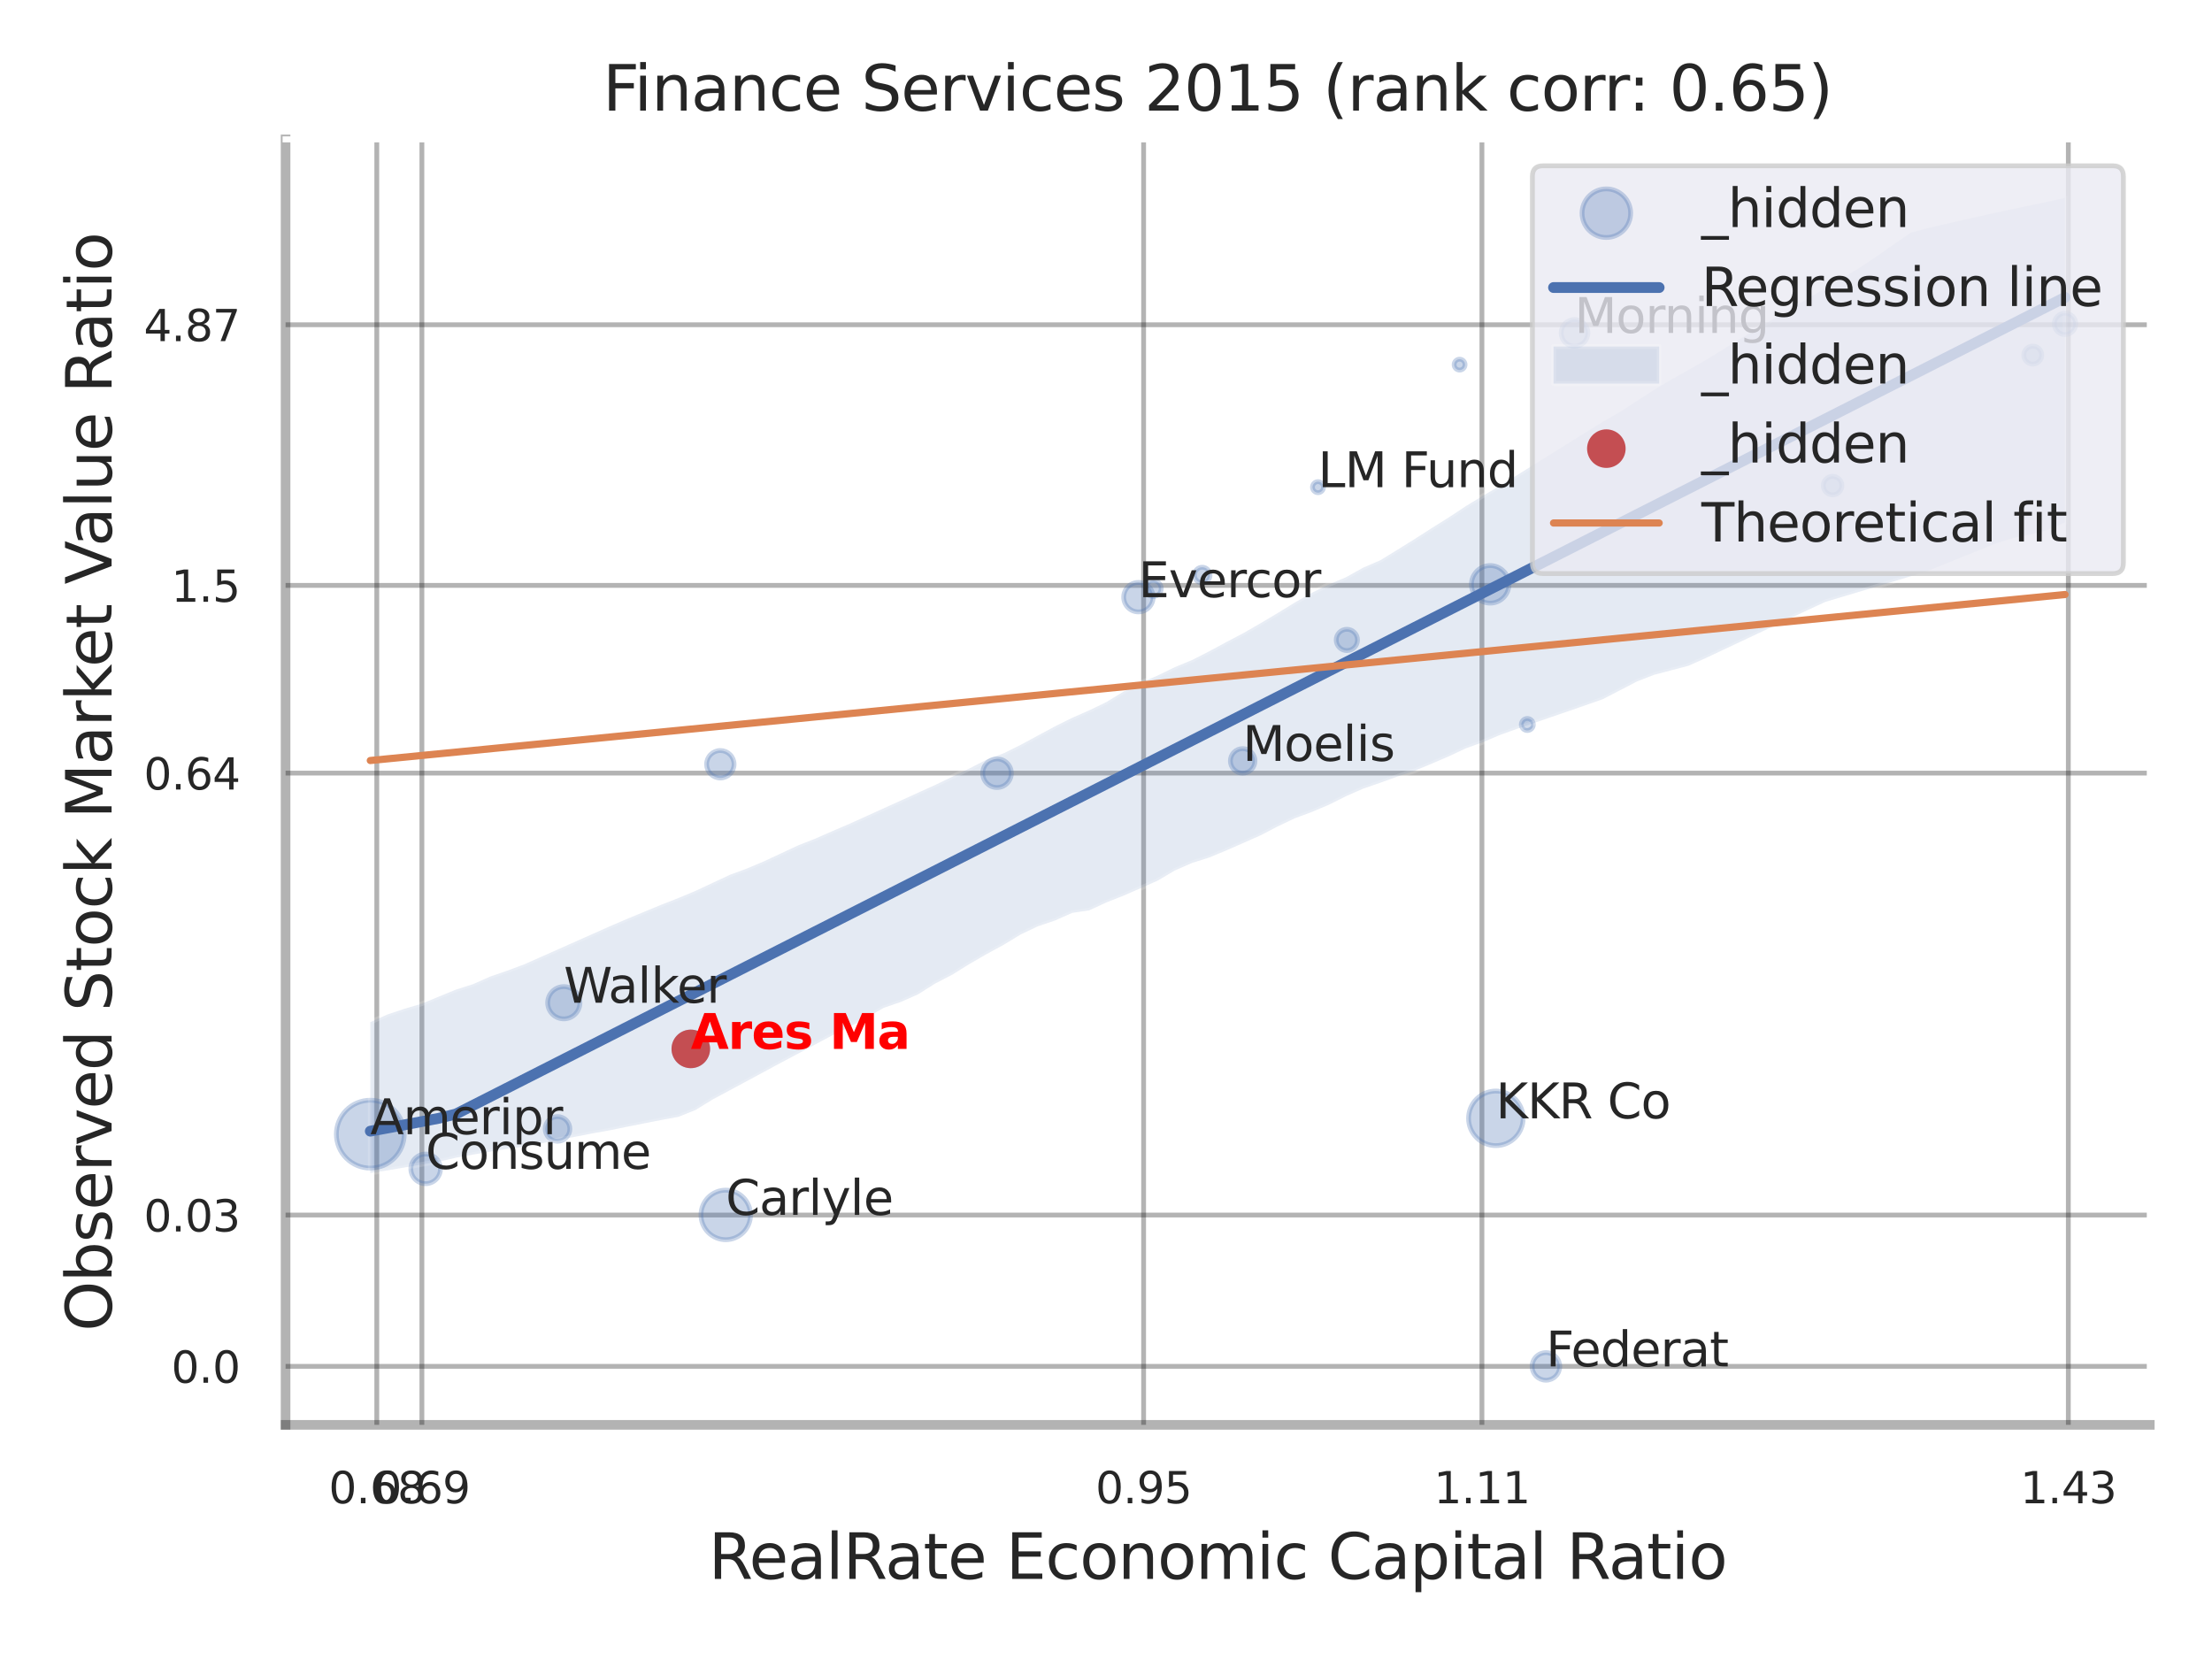 <?xml version="1.0" encoding="utf-8" standalone="no"?>
<!DOCTYPE svg PUBLIC "-//W3C//DTD SVG 1.1//EN"
  "http://www.w3.org/Graphics/SVG/1.1/DTD/svg11.dtd">
<svg xmlns:xlink="http://www.w3.org/1999/xlink" width="460.8pt" height="345.6pt" viewBox="0 0 460.8 345.6" xmlns="http://www.w3.org/2000/svg" version="1.1">
 <defs>
  <style type="text/css">*{stroke-linejoin: round; stroke-linecap: butt}</style>
 </defs>
 <g id="figure_1">
  <g id="patch_1">
   <path d="M 0 345.6 
L 460.8 345.6 
L 460.8 0 
L 0 0 
z
" style="fill: #ffffff"/>
  </g>
  <g id="axes_1">
   <g id="patch_2">
    <path d="M 59.49 296.82 
L 447.84 296.82 
L 447.84 29.04 
L 59.49 29.04 
z
" style="fill: #ffffff"/>
   </g>
   <g id="matplotlib.axis_1">
    <g id="xtick_1">
     <g id="line2d_1">
      <path d="M 78.491 296.82 
L 78.491 29.04 
" clip-path="url(#p848f564492)" style="fill: none; stroke: #000000; stroke-opacity: 0.3; stroke-linecap: round"/>
     </g>
     <g id="text_1">
      <!-- 0.68 -->
      <g style="fill: #262626" transform="translate(68.471 313.159) scale(0.09 -0.09)">
       <defs>
        <path id="DejaVuSans-30" d="M 2034 4250 
Q 1547 4250 1301 3770 
Q 1056 3291 1056 2328 
Q 1056 1369 1301 889 
Q 1547 409 2034 409 
Q 2525 409 2770 889 
Q 3016 1369 3016 2328 
Q 3016 3291 2770 3770 
Q 2525 4250 2034 4250 
z
M 2034 4750 
Q 2819 4750 3233 4129 
Q 3647 3509 3647 2328 
Q 3647 1150 3233 529 
Q 2819 -91 2034 -91 
Q 1250 -91 836 529 
Q 422 1150 422 2328 
Q 422 3509 836 4129 
Q 1250 4750 2034 4750 
z
" transform="scale(0.016)"/>
        <path id="DejaVuSans-2e" d="M 684 794 
L 1344 794 
L 1344 0 
L 684 0 
L 684 794 
z
" transform="scale(0.016)"/>
        <path id="DejaVuSans-36" d="M 2113 2584 
Q 1688 2584 1439 2293 
Q 1191 2003 1191 1497 
Q 1191 994 1439 701 
Q 1688 409 2113 409 
Q 2538 409 2786 701 
Q 3034 994 3034 1497 
Q 3034 2003 2786 2293 
Q 2538 2584 2113 2584 
z
M 3366 4563 
L 3366 3988 
Q 3128 4100 2886 4159 
Q 2644 4219 2406 4219 
Q 1781 4219 1451 3797 
Q 1122 3375 1075 2522 
Q 1259 2794 1537 2939 
Q 1816 3084 2150 3084 
Q 2853 3084 3261 2657 
Q 3669 2231 3669 1497 
Q 3669 778 3244 343 
Q 2819 -91 2113 -91 
Q 1303 -91 875 529 
Q 447 1150 447 2328 
Q 447 3434 972 4092 
Q 1497 4750 2381 4750 
Q 2619 4750 2861 4703 
Q 3103 4656 3366 4563 
z
" transform="scale(0.016)"/>
        <path id="DejaVuSans-38" d="M 2034 2216 
Q 1584 2216 1326 1975 
Q 1069 1734 1069 1313 
Q 1069 891 1326 650 
Q 1584 409 2034 409 
Q 2484 409 2743 651 
Q 3003 894 3003 1313 
Q 3003 1734 2745 1975 
Q 2488 2216 2034 2216 
z
M 1403 2484 
Q 997 2584 770 2862 
Q 544 3141 544 3541 
Q 544 4100 942 4425 
Q 1341 4750 2034 4750 
Q 2731 4750 3128 4425 
Q 3525 4100 3525 3541 
Q 3525 3141 3298 2862 
Q 3072 2584 2669 2484 
Q 3125 2378 3379 2068 
Q 3634 1759 3634 1313 
Q 3634 634 3220 271 
Q 2806 -91 2034 -91 
Q 1263 -91 848 271 
Q 434 634 434 1313 
Q 434 1759 690 2068 
Q 947 2378 1403 2484 
z
M 1172 3481 
Q 1172 3119 1398 2916 
Q 1625 2713 2034 2713 
Q 2441 2713 2670 2916 
Q 2900 3119 2900 3481 
Q 2900 3844 2670 4047 
Q 2441 4250 2034 4250 
Q 1625 4250 1398 4047 
Q 1172 3844 1172 3481 
z
" transform="scale(0.016)"/>
       </defs>
       <use xlink:href="#DejaVuSans-30"/>
       <use xlink:href="#DejaVuSans-2e" transform="translate(63.623 0)"/>
       <use xlink:href="#DejaVuSans-36" transform="translate(95.41 0)"/>
       <use xlink:href="#DejaVuSans-38" transform="translate(159.033 0)"/>
      </g>
     </g>
    </g>
    <g id="xtick_2">
     <g id="line2d_2">
      <path d="M 87.887 296.82 
L 87.887 29.04 
" clip-path="url(#p848f564492)" style="fill: none; stroke: #000000; stroke-opacity: 0.3; stroke-linecap: round"/>
     </g>
     <g id="text_2">
      <!-- 0.69 -->
      <g style="fill: #262626" transform="translate(77.868 313.159) scale(0.09 -0.09)">
       <defs>
        <path id="DejaVuSans-39" d="M 703 97 
L 703 672 
Q 941 559 1184 500 
Q 1428 441 1663 441 
Q 2288 441 2617 861 
Q 2947 1281 2994 2138 
Q 2813 1869 2534 1725 
Q 2256 1581 1919 1581 
Q 1219 1581 811 2004 
Q 403 2428 403 3163 
Q 403 3881 828 4315 
Q 1253 4750 1959 4750 
Q 2769 4750 3195 4129 
Q 3622 3509 3622 2328 
Q 3622 1225 3098 567 
Q 2575 -91 1691 -91 
Q 1453 -91 1209 -44 
Q 966 3 703 97 
z
M 1959 2075 
Q 2384 2075 2632 2365 
Q 2881 2656 2881 3163 
Q 2881 3666 2632 3958 
Q 2384 4250 1959 4250 
Q 1534 4250 1286 3958 
Q 1038 3666 1038 3163 
Q 1038 2656 1286 2365 
Q 1534 2075 1959 2075 
z
" transform="scale(0.016)"/>
       </defs>
       <use xlink:href="#DejaVuSans-30"/>
       <use xlink:href="#DejaVuSans-2e" transform="translate(63.623 0)"/>
       <use xlink:href="#DejaVuSans-36" transform="translate(95.41 0)"/>
       <use xlink:href="#DejaVuSans-39" transform="translate(159.033 0)"/>
      </g>
     </g>
    </g>
    <g id="xtick_3">
     <g id="line2d_3">
      <path d="M 238.236 296.82 
L 238.236 29.04 
" clip-path="url(#p848f564492)" style="fill: none; stroke: #000000; stroke-opacity: 0.3; stroke-linecap: round"/>
     </g>
     <g id="text_3">
      <!-- 0.95 -->
      <g style="fill: #262626" transform="translate(228.216 313.159) scale(0.09 -0.09)">
       <defs>
        <path id="DejaVuSans-35" d="M 691 4666 
L 3169 4666 
L 3169 4134 
L 1269 4134 
L 1269 2991 
Q 1406 3038 1543 3061 
Q 1681 3084 1819 3084 
Q 2600 3084 3056 2656 
Q 3513 2228 3513 1497 
Q 3513 744 3044 326 
Q 2575 -91 1722 -91 
Q 1428 -91 1123 -41 
Q 819 9 494 109 
L 494 744 
Q 775 591 1075 516 
Q 1375 441 1709 441 
Q 2250 441 2565 725 
Q 2881 1009 2881 1497 
Q 2881 1984 2565 2268 
Q 2250 2553 1709 2553 
Q 1456 2553 1204 2497 
Q 953 2441 691 2322 
L 691 4666 
z
" transform="scale(0.016)"/>
       </defs>
       <use xlink:href="#DejaVuSans-30"/>
       <use xlink:href="#DejaVuSans-2e" transform="translate(63.623 0)"/>
       <use xlink:href="#DejaVuSans-39" transform="translate(95.41 0)"/>
       <use xlink:href="#DejaVuSans-35" transform="translate(159.033 0)"/>
      </g>
     </g>
    </g>
    <g id="xtick_4">
     <g id="line2d_4">
      <path d="M 308.711 296.82 
L 308.711 29.04 
" clip-path="url(#p848f564492)" style="fill: none; stroke: #000000; stroke-opacity: 0.3; stroke-linecap: round"/>
     </g>
     <g id="text_4">
      <!-- 1.11 -->
      <g style="fill: #262626" transform="translate(298.692 313.159) scale(0.09 -0.09)">
       <defs>
        <path id="DejaVuSans-31" d="M 794 531 
L 1825 531 
L 1825 4091 
L 703 3866 
L 703 4441 
L 1819 4666 
L 2450 4666 
L 2450 531 
L 3481 531 
L 3481 0 
L 794 0 
L 794 531 
z
" transform="scale(0.016)"/>
       </defs>
       <use xlink:href="#DejaVuSans-31"/>
       <use xlink:href="#DejaVuSans-2e" transform="translate(63.623 0)"/>
       <use xlink:href="#DejaVuSans-31" transform="translate(95.41 0)"/>
       <use xlink:href="#DejaVuSans-31" transform="translate(159.033 0)"/>
      </g>
     </g>
    </g>
    <g id="xtick_5">
     <g id="line2d_5">
      <path d="M 430.869 296.82 
L 430.869 29.04 
" clip-path="url(#p848f564492)" style="fill: none; stroke: #000000; stroke-opacity: 0.3; stroke-linecap: round"/>
     </g>
     <g id="text_5">
      <!-- 1.43 -->
      <g style="fill: #262626" transform="translate(420.849 313.159) scale(0.09 -0.09)">
       <defs>
        <path id="DejaVuSans-34" d="M 2419 4116 
L 825 1625 
L 2419 1625 
L 2419 4116 
z
M 2253 4666 
L 3047 4666 
L 3047 1625 
L 3713 1625 
L 3713 1100 
L 3047 1100 
L 3047 0 
L 2419 0 
L 2419 1100 
L 313 1100 
L 313 1709 
L 2253 4666 
z
" transform="scale(0.016)"/>
        <path id="DejaVuSans-33" d="M 2597 2516 
Q 3050 2419 3304 2112 
Q 3559 1806 3559 1356 
Q 3559 666 3084 287 
Q 2609 -91 1734 -91 
Q 1441 -91 1130 -33 
Q 819 25 488 141 
L 488 750 
Q 750 597 1062 519 
Q 1375 441 1716 441 
Q 2309 441 2620 675 
Q 2931 909 2931 1356 
Q 2931 1769 2642 2001 
Q 2353 2234 1838 2234 
L 1294 2234 
L 1294 2753 
L 1863 2753 
Q 2328 2753 2575 2939 
Q 2822 3125 2822 3475 
Q 2822 3834 2567 4026 
Q 2313 4219 1838 4219 
Q 1578 4219 1281 4162 
Q 984 4106 628 3988 
L 628 4550 
Q 988 4650 1302 4700 
Q 1616 4750 1894 4750 
Q 2613 4750 3031 4423 
Q 3450 4097 3450 3541 
Q 3450 3153 3228 2886 
Q 3006 2619 2597 2516 
z
" transform="scale(0.016)"/>
       </defs>
       <use xlink:href="#DejaVuSans-31"/>
       <use xlink:href="#DejaVuSans-2e" transform="translate(63.623 0)"/>
       <use xlink:href="#DejaVuSans-34" transform="translate(95.41 0)"/>
       <use xlink:href="#DejaVuSans-33" transform="translate(159.033 0)"/>
      </g>
     </g>
    </g>
    <g id="xtick_6"/>
    <g id="xtick_7"/>
    <g id="xtick_8"/>
    <g id="text_6">
     <!-- RealRate Economic Capital Ratio -->
     <g style="fill: #262626" transform="translate(147.611 328.908) scale(0.13 -0.13)">
      <defs>
       <path id="DejaVuSans-52" d="M 2841 2188 
Q 3044 2119 3236 1894 
Q 3428 1669 3622 1275 
L 4263 0 
L 3584 0 
L 2988 1197 
Q 2756 1666 2539 1819 
Q 2322 1972 1947 1972 
L 1259 1972 
L 1259 0 
L 628 0 
L 628 4666 
L 2053 4666 
Q 2853 4666 3247 4331 
Q 3641 3997 3641 3322 
Q 3641 2881 3436 2590 
Q 3231 2300 2841 2188 
z
M 1259 4147 
L 1259 2491 
L 2053 2491 
Q 2509 2491 2742 2702 
Q 2975 2913 2975 3322 
Q 2975 3731 2742 3939 
Q 2509 4147 2053 4147 
L 1259 4147 
z
" transform="scale(0.016)"/>
       <path id="DejaVuSans-65" d="M 3597 1894 
L 3597 1613 
L 953 1613 
Q 991 1019 1311 708 
Q 1631 397 2203 397 
Q 2534 397 2845 478 
Q 3156 559 3463 722 
L 3463 178 
Q 3153 47 2828 -22 
Q 2503 -91 2169 -91 
Q 1331 -91 842 396 
Q 353 884 353 1716 
Q 353 2575 817 3079 
Q 1281 3584 2069 3584 
Q 2775 3584 3186 3129 
Q 3597 2675 3597 1894 
z
M 3022 2063 
Q 3016 2534 2758 2815 
Q 2500 3097 2075 3097 
Q 1594 3097 1305 2825 
Q 1016 2553 972 2059 
L 3022 2063 
z
" transform="scale(0.016)"/>
       <path id="DejaVuSans-61" d="M 2194 1759 
Q 1497 1759 1228 1600 
Q 959 1441 959 1056 
Q 959 750 1161 570 
Q 1363 391 1709 391 
Q 2188 391 2477 730 
Q 2766 1069 2766 1631 
L 2766 1759 
L 2194 1759 
z
M 3341 1997 
L 3341 0 
L 2766 0 
L 2766 531 
Q 2569 213 2275 61 
Q 1981 -91 1556 -91 
Q 1019 -91 701 211 
Q 384 513 384 1019 
Q 384 1609 779 1909 
Q 1175 2209 1959 2209 
L 2766 2209 
L 2766 2266 
Q 2766 2663 2505 2880 
Q 2244 3097 1772 3097 
Q 1472 3097 1187 3025 
Q 903 2953 641 2809 
L 641 3341 
Q 956 3463 1253 3523 
Q 1550 3584 1831 3584 
Q 2591 3584 2966 3190 
Q 3341 2797 3341 1997 
z
" transform="scale(0.016)"/>
       <path id="DejaVuSans-6c" d="M 603 4863 
L 1178 4863 
L 1178 0 
L 603 0 
L 603 4863 
z
" transform="scale(0.016)"/>
       <path id="DejaVuSans-74" d="M 1172 4494 
L 1172 3500 
L 2356 3500 
L 2356 3053 
L 1172 3053 
L 1172 1153 
Q 1172 725 1289 603 
Q 1406 481 1766 481 
L 2356 481 
L 2356 0 
L 1766 0 
Q 1100 0 847 248 
Q 594 497 594 1153 
L 594 3053 
L 172 3053 
L 172 3500 
L 594 3500 
L 594 4494 
L 1172 4494 
z
" transform="scale(0.016)"/>
       <path id="DejaVuSans-20" transform="scale(0.016)"/>
       <path id="DejaVuSans-45" d="M 628 4666 
L 3578 4666 
L 3578 4134 
L 1259 4134 
L 1259 2753 
L 3481 2753 
L 3481 2222 
L 1259 2222 
L 1259 531 
L 3634 531 
L 3634 0 
L 628 0 
L 628 4666 
z
" transform="scale(0.016)"/>
       <path id="DejaVuSans-63" d="M 3122 3366 
L 3122 2828 
Q 2878 2963 2633 3030 
Q 2388 3097 2138 3097 
Q 1578 3097 1268 2742 
Q 959 2388 959 1747 
Q 959 1106 1268 751 
Q 1578 397 2138 397 
Q 2388 397 2633 464 
Q 2878 531 3122 666 
L 3122 134 
Q 2881 22 2623 -34 
Q 2366 -91 2075 -91 
Q 1284 -91 818 406 
Q 353 903 353 1747 
Q 353 2603 823 3093 
Q 1294 3584 2113 3584 
Q 2378 3584 2631 3529 
Q 2884 3475 3122 3366 
z
" transform="scale(0.016)"/>
       <path id="DejaVuSans-6f" d="M 1959 3097 
Q 1497 3097 1228 2736 
Q 959 2375 959 1747 
Q 959 1119 1226 758 
Q 1494 397 1959 397 
Q 2419 397 2687 759 
Q 2956 1122 2956 1747 
Q 2956 2369 2687 2733 
Q 2419 3097 1959 3097 
z
M 1959 3584 
Q 2709 3584 3137 3096 
Q 3566 2609 3566 1747 
Q 3566 888 3137 398 
Q 2709 -91 1959 -91 
Q 1206 -91 779 398 
Q 353 888 353 1747 
Q 353 2609 779 3096 
Q 1206 3584 1959 3584 
z
" transform="scale(0.016)"/>
       <path id="DejaVuSans-6e" d="M 3513 2113 
L 3513 0 
L 2938 0 
L 2938 2094 
Q 2938 2591 2744 2837 
Q 2550 3084 2163 3084 
Q 1697 3084 1428 2787 
Q 1159 2491 1159 1978 
L 1159 0 
L 581 0 
L 581 3500 
L 1159 3500 
L 1159 2956 
Q 1366 3272 1645 3428 
Q 1925 3584 2291 3584 
Q 2894 3584 3203 3211 
Q 3513 2838 3513 2113 
z
" transform="scale(0.016)"/>
       <path id="DejaVuSans-6d" d="M 3328 2828 
Q 3544 3216 3844 3400 
Q 4144 3584 4550 3584 
Q 5097 3584 5394 3201 
Q 5691 2819 5691 2113 
L 5691 0 
L 5113 0 
L 5113 2094 
Q 5113 2597 4934 2840 
Q 4756 3084 4391 3084 
Q 3944 3084 3684 2787 
Q 3425 2491 3425 1978 
L 3425 0 
L 2847 0 
L 2847 2094 
Q 2847 2600 2669 2842 
Q 2491 3084 2119 3084 
Q 1678 3084 1418 2786 
Q 1159 2488 1159 1978 
L 1159 0 
L 581 0 
L 581 3500 
L 1159 3500 
L 1159 2956 
Q 1356 3278 1631 3431 
Q 1906 3584 2284 3584 
Q 2666 3584 2933 3390 
Q 3200 3197 3328 2828 
z
" transform="scale(0.016)"/>
       <path id="DejaVuSans-69" d="M 603 3500 
L 1178 3500 
L 1178 0 
L 603 0 
L 603 3500 
z
M 603 4863 
L 1178 4863 
L 1178 4134 
L 603 4134 
L 603 4863 
z
" transform="scale(0.016)"/>
       <path id="DejaVuSans-43" d="M 4122 4306 
L 4122 3641 
Q 3803 3938 3442 4084 
Q 3081 4231 2675 4231 
Q 1875 4231 1450 3742 
Q 1025 3253 1025 2328 
Q 1025 1406 1450 917 
Q 1875 428 2675 428 
Q 3081 428 3442 575 
Q 3803 722 4122 1019 
L 4122 359 
Q 3791 134 3420 21 
Q 3050 -91 2638 -91 
Q 1578 -91 968 557 
Q 359 1206 359 2328 
Q 359 3453 968 4101 
Q 1578 4750 2638 4750 
Q 3056 4750 3426 4639 
Q 3797 4528 4122 4306 
z
" transform="scale(0.016)"/>
       <path id="DejaVuSans-70" d="M 1159 525 
L 1159 -1331 
L 581 -1331 
L 581 3500 
L 1159 3500 
L 1159 2969 
Q 1341 3281 1617 3432 
Q 1894 3584 2278 3584 
Q 2916 3584 3314 3078 
Q 3713 2572 3713 1747 
Q 3713 922 3314 415 
Q 2916 -91 2278 -91 
Q 1894 -91 1617 61 
Q 1341 213 1159 525 
z
M 3116 1747 
Q 3116 2381 2855 2742 
Q 2594 3103 2138 3103 
Q 1681 3103 1420 2742 
Q 1159 2381 1159 1747 
Q 1159 1113 1420 752 
Q 1681 391 2138 391 
Q 2594 391 2855 752 
Q 3116 1113 3116 1747 
z
" transform="scale(0.016)"/>
      </defs>
      <use xlink:href="#DejaVuSans-52"/>
      <use xlink:href="#DejaVuSans-65" transform="translate(64.982 0)"/>
      <use xlink:href="#DejaVuSans-61" transform="translate(126.506 0)"/>
      <use xlink:href="#DejaVuSans-6c" transform="translate(187.785 0)"/>
      <use xlink:href="#DejaVuSans-52" transform="translate(215.568 0)"/>
      <use xlink:href="#DejaVuSans-61" transform="translate(282.801 0)"/>
      <use xlink:href="#DejaVuSans-74" transform="translate(344.08 0)"/>
      <use xlink:href="#DejaVuSans-65" transform="translate(383.289 0)"/>
      <use xlink:href="#DejaVuSans-20" transform="translate(444.812 0)"/>
      <use xlink:href="#DejaVuSans-45" transform="translate(476.6 0)"/>
      <use xlink:href="#DejaVuSans-63" transform="translate(539.783 0)"/>
      <use xlink:href="#DejaVuSans-6f" transform="translate(594.764 0)"/>
      <use xlink:href="#DejaVuSans-6e" transform="translate(655.945 0)"/>
      <use xlink:href="#DejaVuSans-6f" transform="translate(719.324 0)"/>
      <use xlink:href="#DejaVuSans-6d" transform="translate(780.506 0)"/>
      <use xlink:href="#DejaVuSans-69" transform="translate(877.918 0)"/>
      <use xlink:href="#DejaVuSans-63" transform="translate(905.701 0)"/>
      <use xlink:href="#DejaVuSans-20" transform="translate(960.682 0)"/>
      <use xlink:href="#DejaVuSans-43" transform="translate(992.469 0)"/>
      <use xlink:href="#DejaVuSans-61" transform="translate(1062.293 0)"/>
      <use xlink:href="#DejaVuSans-70" transform="translate(1123.572 0)"/>
      <use xlink:href="#DejaVuSans-69" transform="translate(1187.049 0)"/>
      <use xlink:href="#DejaVuSans-74" transform="translate(1214.832 0)"/>
      <use xlink:href="#DejaVuSans-61" transform="translate(1254.041 0)"/>
      <use xlink:href="#DejaVuSans-6c" transform="translate(1315.32 0)"/>
      <use xlink:href="#DejaVuSans-20" transform="translate(1343.104 0)"/>
      <use xlink:href="#DejaVuSans-52" transform="translate(1374.891 0)"/>
      <use xlink:href="#DejaVuSans-61" transform="translate(1442.123 0)"/>
      <use xlink:href="#DejaVuSans-74" transform="translate(1503.402 0)"/>
      <use xlink:href="#DejaVuSans-69" transform="translate(1542.611 0)"/>
      <use xlink:href="#DejaVuSans-6f" transform="translate(1570.395 0)"/>
     </g>
    </g>
   </g>
   <g id="matplotlib.axis_2">
    <g id="ytick_1">
     <g id="line2d_6">
      <path d="M 59.49 284.634 
L 447.84 284.634 
" clip-path="url(#p848f564492)" style="fill: none; stroke: #000000; stroke-opacity: 0.3; stroke-linecap: round"/>
     </g>
     <g id="text_7">
      <!-- 0.0 -->
      <g style="fill: #262626" transform="translate(35.677 288.053) scale(0.09 -0.09)">
       <use xlink:href="#DejaVuSans-30"/>
       <use xlink:href="#DejaVuSans-2e" transform="translate(63.623 0)"/>
       <use xlink:href="#DejaVuSans-30" transform="translate(95.41 0)"/>
      </g>
     </g>
    </g>
    <g id="ytick_2">
     <g id="line2d_7">
      <path d="M 59.49 253.118 
L 447.84 253.118 
" clip-path="url(#p848f564492)" style="fill: none; stroke: #000000; stroke-opacity: 0.3; stroke-linecap: round"/>
     </g>
     <g id="text_8">
      <!-- 0.03 -->
      <g style="fill: #262626" transform="translate(29.951 256.537) scale(0.09 -0.09)">
       <use xlink:href="#DejaVuSans-30"/>
       <use xlink:href="#DejaVuSans-2e" transform="translate(63.623 0)"/>
       <use xlink:href="#DejaVuSans-30" transform="translate(95.41 0)"/>
       <use xlink:href="#DejaVuSans-33" transform="translate(159.033 0)"/>
      </g>
     </g>
    </g>
    <g id="ytick_3">
     <g id="line2d_8">
      <path d="M 59.49 161.056 
L 447.84 161.056 
" clip-path="url(#p848f564492)" style="fill: none; stroke: #000000; stroke-opacity: 0.3; stroke-linecap: round"/>
     </g>
     <g id="text_9">
      <!-- 0.64 -->
      <g style="fill: #262626" transform="translate(29.951 164.475) scale(0.09 -0.09)">
       <use xlink:href="#DejaVuSans-30"/>
       <use xlink:href="#DejaVuSans-2e" transform="translate(63.623 0)"/>
       <use xlink:href="#DejaVuSans-36" transform="translate(95.41 0)"/>
       <use xlink:href="#DejaVuSans-34" transform="translate(159.033 0)"/>
      </g>
     </g>
    </g>
    <g id="ytick_4">
     <g id="line2d_9">
      <path d="M 59.49 121.944 
L 447.84 121.944 
" clip-path="url(#p848f564492)" style="fill: none; stroke: #000000; stroke-opacity: 0.3; stroke-linecap: round"/>
     </g>
     <g id="text_10">
      <!-- 1.5 -->
      <g style="fill: #262626" transform="translate(35.677 125.363) scale(0.09 -0.09)">
       <use xlink:href="#DejaVuSans-31"/>
       <use xlink:href="#DejaVuSans-2e" transform="translate(63.623 0)"/>
       <use xlink:href="#DejaVuSans-35" transform="translate(95.41 0)"/>
      </g>
     </g>
    </g>
    <g id="ytick_5">
     <g id="line2d_10">
      <path d="M 59.49 67.648 
L 447.84 67.648 
" clip-path="url(#p848f564492)" style="fill: none; stroke: #000000; stroke-opacity: 0.3; stroke-linecap: round"/>
     </g>
     <g id="text_11">
      <!-- 4.87 -->
      <g style="fill: #262626" transform="translate(29.951 71.067) scale(0.09 -0.09)">
       <defs>
        <path id="DejaVuSans-37" d="M 525 4666 
L 3525 4666 
L 3525 4397 
L 1831 0 
L 1172 0 
L 2766 4134 
L 525 4134 
L 525 4666 
z
" transform="scale(0.016)"/>
       </defs>
       <use xlink:href="#DejaVuSans-34"/>
       <use xlink:href="#DejaVuSans-2e" transform="translate(63.623 0)"/>
       <use xlink:href="#DejaVuSans-38" transform="translate(95.41 0)"/>
       <use xlink:href="#DejaVuSans-37" transform="translate(159.033 0)"/>
      </g>
     </g>
    </g>
    <g id="ytick_6"/>
    <g id="ytick_7"/>
    <g id="ytick_8"/>
    <g id="ytick_9"/>
    <g id="text_12">
     <!-- Observed Stock Market Value Ratio -->
     <g style="fill: #262626" transform="translate(23.247 277.332) rotate(-90) scale(0.13 -0.13)">
      <defs>
       <path id="DejaVuSans-4f" d="M 2522 4238 
Q 1834 4238 1429 3725 
Q 1025 3213 1025 2328 
Q 1025 1447 1429 934 
Q 1834 422 2522 422 
Q 3209 422 3611 934 
Q 4013 1447 4013 2328 
Q 4013 3213 3611 3725 
Q 3209 4238 2522 4238 
z
M 2522 4750 
Q 3503 4750 4090 4092 
Q 4678 3434 4678 2328 
Q 4678 1225 4090 567 
Q 3503 -91 2522 -91 
Q 1538 -91 948 565 
Q 359 1222 359 2328 
Q 359 3434 948 4092 
Q 1538 4750 2522 4750 
z
" transform="scale(0.016)"/>
       <path id="DejaVuSans-62" d="M 3116 1747 
Q 3116 2381 2855 2742 
Q 2594 3103 2138 3103 
Q 1681 3103 1420 2742 
Q 1159 2381 1159 1747 
Q 1159 1113 1420 752 
Q 1681 391 2138 391 
Q 2594 391 2855 752 
Q 3116 1113 3116 1747 
z
M 1159 2969 
Q 1341 3281 1617 3432 
Q 1894 3584 2278 3584 
Q 2916 3584 3314 3078 
Q 3713 2572 3713 1747 
Q 3713 922 3314 415 
Q 2916 -91 2278 -91 
Q 1894 -91 1617 61 
Q 1341 213 1159 525 
L 1159 0 
L 581 0 
L 581 4863 
L 1159 4863 
L 1159 2969 
z
" transform="scale(0.016)"/>
       <path id="DejaVuSans-73" d="M 2834 3397 
L 2834 2853 
Q 2591 2978 2328 3040 
Q 2066 3103 1784 3103 
Q 1356 3103 1142 2972 
Q 928 2841 928 2578 
Q 928 2378 1081 2264 
Q 1234 2150 1697 2047 
L 1894 2003 
Q 2506 1872 2764 1633 
Q 3022 1394 3022 966 
Q 3022 478 2636 193 
Q 2250 -91 1575 -91 
Q 1294 -91 989 -36 
Q 684 19 347 128 
L 347 722 
Q 666 556 975 473 
Q 1284 391 1588 391 
Q 1994 391 2212 530 
Q 2431 669 2431 922 
Q 2431 1156 2273 1281 
Q 2116 1406 1581 1522 
L 1381 1569 
Q 847 1681 609 1914 
Q 372 2147 372 2553 
Q 372 3047 722 3315 
Q 1072 3584 1716 3584 
Q 2034 3584 2315 3537 
Q 2597 3491 2834 3397 
z
" transform="scale(0.016)"/>
       <path id="DejaVuSans-72" d="M 2631 2963 
Q 2534 3019 2420 3045 
Q 2306 3072 2169 3072 
Q 1681 3072 1420 2755 
Q 1159 2438 1159 1844 
L 1159 0 
L 581 0 
L 581 3500 
L 1159 3500 
L 1159 2956 
Q 1341 3275 1631 3429 
Q 1922 3584 2338 3584 
Q 2397 3584 2469 3576 
Q 2541 3569 2628 3553 
L 2631 2963 
z
" transform="scale(0.016)"/>
       <path id="DejaVuSans-76" d="M 191 3500 
L 800 3500 
L 1894 563 
L 2988 3500 
L 3597 3500 
L 2284 0 
L 1503 0 
L 191 3500 
z
" transform="scale(0.016)"/>
       <path id="DejaVuSans-64" d="M 2906 2969 
L 2906 4863 
L 3481 4863 
L 3481 0 
L 2906 0 
L 2906 525 
Q 2725 213 2448 61 
Q 2172 -91 1784 -91 
Q 1150 -91 751 415 
Q 353 922 353 1747 
Q 353 2572 751 3078 
Q 1150 3584 1784 3584 
Q 2172 3584 2448 3432 
Q 2725 3281 2906 2969 
z
M 947 1747 
Q 947 1113 1208 752 
Q 1469 391 1925 391 
Q 2381 391 2643 752 
Q 2906 1113 2906 1747 
Q 2906 2381 2643 2742 
Q 2381 3103 1925 3103 
Q 1469 3103 1208 2742 
Q 947 2381 947 1747 
z
" transform="scale(0.016)"/>
       <path id="DejaVuSans-53" d="M 3425 4513 
L 3425 3897 
Q 3066 4069 2747 4153 
Q 2428 4238 2131 4238 
Q 1616 4238 1336 4038 
Q 1056 3838 1056 3469 
Q 1056 3159 1242 3001 
Q 1428 2844 1947 2747 
L 2328 2669 
Q 3034 2534 3370 2195 
Q 3706 1856 3706 1288 
Q 3706 609 3251 259 
Q 2797 -91 1919 -91 
Q 1588 -91 1214 -16 
Q 841 59 441 206 
L 441 856 
Q 825 641 1194 531 
Q 1563 422 1919 422 
Q 2459 422 2753 634 
Q 3047 847 3047 1241 
Q 3047 1584 2836 1778 
Q 2625 1972 2144 2069 
L 1759 2144 
Q 1053 2284 737 2584 
Q 422 2884 422 3419 
Q 422 4038 858 4394 
Q 1294 4750 2059 4750 
Q 2388 4750 2728 4690 
Q 3069 4631 3425 4513 
z
" transform="scale(0.016)"/>
       <path id="DejaVuSans-6b" d="M 581 4863 
L 1159 4863 
L 1159 1991 
L 2875 3500 
L 3609 3500 
L 1753 1863 
L 3688 0 
L 2938 0 
L 1159 1709 
L 1159 0 
L 581 0 
L 581 4863 
z
" transform="scale(0.016)"/>
       <path id="DejaVuSans-4d" d="M 628 4666 
L 1569 4666 
L 2759 1491 
L 3956 4666 
L 4897 4666 
L 4897 0 
L 4281 0 
L 4281 4097 
L 3078 897 
L 2444 897 
L 1241 4097 
L 1241 0 
L 628 0 
L 628 4666 
z
" transform="scale(0.016)"/>
       <path id="DejaVuSans-56" d="M 1831 0 
L 50 4666 
L 709 4666 
L 2188 738 
L 3669 4666 
L 4325 4666 
L 2547 0 
L 1831 0 
z
" transform="scale(0.016)"/>
       <path id="DejaVuSans-75" d="M 544 1381 
L 544 3500 
L 1119 3500 
L 1119 1403 
Q 1119 906 1312 657 
Q 1506 409 1894 409 
Q 2359 409 2629 706 
Q 2900 1003 2900 1516 
L 2900 3500 
L 3475 3500 
L 3475 0 
L 2900 0 
L 2900 538 
Q 2691 219 2414 64 
Q 2138 -91 1772 -91 
Q 1169 -91 856 284 
Q 544 659 544 1381 
z
M 1991 3584 
L 1991 3584 
z
" transform="scale(0.016)"/>
      </defs>
      <use xlink:href="#DejaVuSans-4f"/>
      <use xlink:href="#DejaVuSans-62" transform="translate(78.711 0)"/>
      <use xlink:href="#DejaVuSans-73" transform="translate(142.188 0)"/>
      <use xlink:href="#DejaVuSans-65" transform="translate(194.287 0)"/>
      <use xlink:href="#DejaVuSans-72" transform="translate(255.811 0)"/>
      <use xlink:href="#DejaVuSans-76" transform="translate(296.924 0)"/>
      <use xlink:href="#DejaVuSans-65" transform="translate(356.104 0)"/>
      <use xlink:href="#DejaVuSans-64" transform="translate(417.627 0)"/>
      <use xlink:href="#DejaVuSans-20" transform="translate(481.104 0)"/>
      <use xlink:href="#DejaVuSans-53" transform="translate(512.891 0)"/>
      <use xlink:href="#DejaVuSans-74" transform="translate(576.367 0)"/>
      <use xlink:href="#DejaVuSans-6f" transform="translate(615.576 0)"/>
      <use xlink:href="#DejaVuSans-63" transform="translate(676.758 0)"/>
      <use xlink:href="#DejaVuSans-6b" transform="translate(731.738 0)"/>
      <use xlink:href="#DejaVuSans-20" transform="translate(789.648 0)"/>
      <use xlink:href="#DejaVuSans-4d" transform="translate(821.436 0)"/>
      <use xlink:href="#DejaVuSans-61" transform="translate(907.715 0)"/>
      <use xlink:href="#DejaVuSans-72" transform="translate(968.994 0)"/>
      <use xlink:href="#DejaVuSans-6b" transform="translate(1010.107 0)"/>
      <use xlink:href="#DejaVuSans-65" transform="translate(1064.393 0)"/>
      <use xlink:href="#DejaVuSans-74" transform="translate(1125.916 0)"/>
      <use xlink:href="#DejaVuSans-20" transform="translate(1165.125 0)"/>
      <use xlink:href="#DejaVuSans-56" transform="translate(1196.912 0)"/>
      <use xlink:href="#DejaVuSans-61" transform="translate(1257.57 0)"/>
      <use xlink:href="#DejaVuSans-6c" transform="translate(1318.85 0)"/>
      <use xlink:href="#DejaVuSans-75" transform="translate(1346.633 0)"/>
      <use xlink:href="#DejaVuSans-65" transform="translate(1410.012 0)"/>
      <use xlink:href="#DejaVuSans-20" transform="translate(1471.535 0)"/>
      <use xlink:href="#DejaVuSans-52" transform="translate(1503.322 0)"/>
      <use xlink:href="#DejaVuSans-61" transform="translate(1570.555 0)"/>
      <use xlink:href="#DejaVuSans-74" transform="translate(1631.834 0)"/>
      <use xlink:href="#DejaVuSans-69" transform="translate(1671.043 0)"/>
      <use xlink:href="#DejaVuSans-6f" transform="translate(1698.826 0)"/>
     </g>
    </g>
   </g>
   <g id="PathCollection_1">
    <path d="M 116.144 237.745 
C 116.825 237.745 117.479 237.474 117.962 236.991 
C 118.444 236.509 118.715 235.855 118.715 235.173 
C 118.715 234.491 118.444 233.837 117.962 233.355 
C 117.479 232.873 116.825 232.602 116.144 232.602 
C 115.462 232.602 114.808 232.873 114.325 233.355 
C 113.843 233.837 113.572 234.491 113.572 235.173 
C 113.572 235.855 113.843 236.509 114.325 236.991 
C 114.808 237.474 115.462 237.745 116.144 237.745 
z
" clip-path="url(#p848f564492)" style="fill: #4c72b0; fill-opacity: 0.3; stroke: #4c72b0; stroke-opacity: 0.3"/>
    <path d="M 240.242 124.261 
C 240.683 124.261 241.106 124.086 241.418 123.774 
C 241.73 123.462 241.906 123.039 241.906 122.597 
C 241.906 122.156 241.73 121.733 241.418 121.421 
C 241.106 121.109 240.683 120.933 240.242 120.933 
C 239.8 120.933 239.377 121.109 239.065 121.421 
C 238.753 121.733 238.578 122.156 238.578 122.597 
C 238.578 123.039 238.753 123.462 239.065 123.774 
C 239.377 124.086 239.8 124.261 240.242 124.261 
z
" clip-path="url(#p848f564492)" style="fill: #4c72b0; fill-opacity: 0.3; stroke: #4c72b0; stroke-opacity: 0.3"/>
    <path d="M 318.169 152.179 
C 318.501 152.179 318.82 152.047 319.054 151.812 
C 319.289 151.577 319.421 151.259 319.421 150.927 
C 319.421 150.595 319.289 150.276 319.054 150.041 
C 318.82 149.806 318.501 149.674 318.169 149.674 
C 317.837 149.674 317.518 149.806 317.284 150.041 
C 317.049 150.276 316.917 150.595 316.917 150.927 
C 316.917 151.259 317.049 151.577 317.284 151.812 
C 317.518 152.047 317.837 152.179 318.169 152.179 
z
" clip-path="url(#p848f564492)" style="fill: #4c72b0; fill-opacity: 0.3; stroke: #4c72b0; stroke-opacity: 0.3"/>
    <path d="M 77.142 243.339 
C 79.018 243.339 80.816 242.594 82.142 241.268 
C 83.468 239.942 84.213 238.143 84.213 236.268 
C 84.213 234.393 83.468 232.594 82.142 231.268 
C 80.816 229.942 79.018 229.197 77.142 229.197 
C 75.267 229.197 73.468 229.942 72.142 231.268 
C 70.816 232.594 70.071 234.393 70.071 236.268 
C 70.071 238.143 70.816 239.942 72.142 241.268 
C 73.468 242.594 75.267 243.339 77.142 243.339 
z
" clip-path="url(#p848f564492)" style="fill: #4c72b0; fill-opacity: 0.3; stroke: #4c72b0; stroke-opacity: 0.3"/>
    <path d="M 88.672 246.58 
C 89.49 246.58 90.274 246.255 90.853 245.677 
C 91.431 245.098 91.756 244.314 91.756 243.496 
C 91.756 242.678 91.431 241.894 90.853 241.316 
C 90.274 240.737 89.49 240.412 88.672 240.412 
C 87.854 240.412 87.07 240.737 86.492 241.316 
C 85.913 241.894 85.588 242.678 85.588 243.496 
C 85.588 244.314 85.913 245.098 86.492 245.677 
C 87.07 246.255 87.854 246.58 88.672 246.58 
z
" clip-path="url(#p848f564492)" style="fill: #4c72b0; fill-opacity: 0.3; stroke: #4c72b0; stroke-opacity: 0.3"/>
    <path d="M 423.46 75.842 
C 423.956 75.842 424.432 75.644 424.783 75.294 
C 425.134 74.943 425.331 74.466 425.331 73.97 
C 425.331 73.474 425.134 72.998 424.783 72.647 
C 424.432 72.296 423.956 72.099 423.46 72.099 
C 422.963 72.099 422.487 72.296 422.136 72.647 
C 421.785 72.998 421.588 73.474 421.588 73.97 
C 421.588 74.466 421.785 74.943 422.136 75.294 
C 422.487 75.644 422.963 75.842 423.46 75.842 
z
" clip-path="url(#p848f564492)" style="fill: #4c72b0; fill-opacity: 0.3; stroke: #4c72b0; stroke-opacity: 0.3"/>
    <path d="M 280.577 135.528 
C 281.166 135.528 281.731 135.295 282.147 134.878 
C 282.563 134.462 282.797 133.897 282.797 133.308 
C 282.797 132.72 282.563 132.155 282.147 131.739 
C 281.731 131.322 281.166 131.088 280.577 131.088 
C 279.989 131.088 279.424 131.322 279.008 131.739 
C 278.591 132.155 278.357 132.72 278.357 133.308 
C 278.357 133.897 278.591 134.462 279.008 134.878 
C 279.424 135.295 279.989 135.528 280.577 135.528 
z
" clip-path="url(#p848f564492)" style="fill: #4c72b0; fill-opacity: 0.3; stroke: #4c72b0; stroke-opacity: 0.3"/>
    <path d="M 310.44 125.642 
C 311.478 125.642 312.473 125.23 313.206 124.497 
C 313.94 123.763 314.352 122.768 314.352 121.73 
C 314.352 120.693 313.94 119.698 313.206 118.964 
C 312.473 118.231 311.478 117.818 310.44 117.818 
C 309.403 117.818 308.408 118.231 307.674 118.964 
C 306.94 119.698 306.528 120.693 306.528 121.73 
C 306.528 122.768 306.94 123.763 307.674 124.497 
C 308.408 125.23 309.403 125.642 310.44 125.642 
z
" clip-path="url(#p848f564492)" style="fill: #4c72b0; fill-opacity: 0.3; stroke: #4c72b0; stroke-opacity: 0.3"/>
    <path d="M 322.05 287.525 
C 322.813 287.525 323.544 287.222 324.084 286.682 
C 324.623 286.143 324.926 285.411 324.926 284.648 
C 324.926 283.885 324.623 283.154 324.084 282.614 
C 323.544 282.075 322.813 281.772 322.05 281.772 
C 321.287 281.772 320.555 282.075 320.016 282.614 
C 319.477 283.154 319.173 283.885 319.173 284.648 
C 319.173 285.411 319.477 286.143 320.016 286.682 
C 320.555 287.222 321.287 287.525 322.05 287.525 
z
" clip-path="url(#p848f564492)" style="fill: #4c72b0; fill-opacity: 0.3; stroke: #4c72b0; stroke-opacity: 0.3"/>
    <path d="M 250.442 121.432 
C 250.875 121.432 251.291 121.26 251.597 120.953 
C 251.904 120.647 252.076 120.231 252.076 119.798 
C 252.076 119.365 251.904 118.949 251.597 118.643 
C 251.291 118.336 250.875 118.164 250.442 118.164 
C 250.009 118.164 249.593 118.336 249.287 118.643 
C 248.98 118.949 248.808 119.365 248.808 119.798 
C 248.808 120.231 248.98 120.647 249.287 120.953 
C 249.593 121.26 250.009 121.432 250.442 121.432 
z
" clip-path="url(#p848f564492)" style="fill: #4c72b0; fill-opacity: 0.3; stroke: #4c72b0; stroke-opacity: 0.3"/>
    <path d="M 381.762 103.089 
C 382.274 103.089 382.766 102.886 383.129 102.523 
C 383.491 102.16 383.695 101.669 383.695 101.156 
C 383.695 100.643 383.491 100.151 383.129 99.789 
C 382.766 99.426 382.274 99.222 381.762 99.222 
C 381.249 99.222 380.757 99.426 380.394 99.789 
C 380.032 100.151 379.828 100.643 379.828 101.156 
C 379.828 101.669 380.032 102.16 380.394 102.523 
C 380.757 102.886 381.249 103.089 381.762 103.089 
z
" clip-path="url(#p848f564492)" style="fill: #4c72b0; fill-opacity: 0.3; stroke: #4c72b0; stroke-opacity: 0.3"/>
    <path d="M 143.906 222.021 
C 144.839 222.021 145.733 221.65 146.393 220.991 
C 147.052 220.331 147.422 219.437 147.422 218.505 
C 147.422 217.572 147.052 216.678 146.393 216.018 
C 145.733 215.359 144.839 214.988 143.906 214.988 
C 142.974 214.988 142.079 215.359 141.42 216.018 
C 140.76 216.678 140.39 217.572 140.39 218.505 
C 140.39 219.437 140.76 220.331 141.42 220.991 
C 142.079 221.65 142.974 222.021 143.906 222.021 
z
" clip-path="url(#p848f564492)" style="fill: #4c72b0; fill-opacity: 0.3; stroke: #4c72b0; stroke-opacity: 0.3"/>
    <path d="M 304.06 77.099 
C 304.362 77.099 304.651 76.98 304.865 76.766 
C 305.078 76.553 305.198 76.263 305.198 75.961 
C 305.198 75.659 305.078 75.37 304.865 75.156 
C 304.651 74.943 304.362 74.823 304.06 74.823 
C 303.758 74.823 303.468 74.943 303.255 75.156 
C 303.041 75.37 302.921 75.659 302.921 75.961 
C 302.921 76.263 303.041 76.553 303.255 76.766 
C 303.468 76.98 303.758 77.099 304.06 77.099 
z
" clip-path="url(#p848f564492)" style="fill: #4c72b0; fill-opacity: 0.3; stroke: #4c72b0; stroke-opacity: 0.3"/>
    <path d="M 430.188 69.699 
C 430.78 69.699 431.349 69.463 431.768 69.044 
C 432.187 68.625 432.422 68.057 432.422 67.464 
C 432.422 66.872 432.187 66.303 431.768 65.884 
C 431.349 65.465 430.78 65.23 430.188 65.23 
C 429.595 65.23 429.027 65.465 428.608 65.884 
C 428.189 66.303 427.953 66.872 427.953 67.464 
C 427.953 68.057 428.189 68.625 428.608 69.044 
C 429.027 69.463 429.595 69.699 430.188 69.699 
z
" clip-path="url(#p848f564492)" style="fill: #4c72b0; fill-opacity: 0.3; stroke: #4c72b0; stroke-opacity: 0.3"/>
    <path d="M 328.003 72.14 
C 328.742 72.14 329.45 71.846 329.973 71.324 
C 330.495 70.801 330.789 70.092 330.789 69.354 
C 330.789 68.615 330.495 67.906 329.973 67.383 
C 329.45 66.861 328.742 66.567 328.003 66.567 
C 327.264 66.567 326.555 66.861 326.033 67.383 
C 325.51 67.906 325.217 68.615 325.217 69.354 
C 325.217 70.092 325.51 70.801 326.033 71.324 
C 326.555 71.846 327.264 72.14 328.003 72.14 
z
" clip-path="url(#p848f564492)" style="fill: #4c72b0; fill-opacity: 0.3; stroke: #4c72b0; stroke-opacity: 0.3"/>
    <path d="M 237.155 127.47 
C 237.969 127.47 238.75 127.147 239.326 126.571 
C 239.902 125.995 240.225 125.214 240.225 124.4 
C 240.225 123.586 239.902 122.805 239.326 122.229 
C 238.75 121.653 237.969 121.33 237.155 121.33 
C 236.341 121.33 235.56 121.653 234.984 122.229 
C 234.408 122.805 234.085 123.586 234.085 124.4 
C 234.085 125.214 234.408 125.995 234.984 126.571 
C 235.56 127.147 236.341 127.47 237.155 127.47 
z
" clip-path="url(#p848f564492)" style="fill: #4c72b0; fill-opacity: 0.3; stroke: #4c72b0; stroke-opacity: 0.3"/>
    <path d="M 207.696 164.054 
C 208.487 164.054 209.246 163.74 209.805 163.18 
C 210.365 162.621 210.679 161.862 210.679 161.071 
C 210.679 160.28 210.365 159.521 209.805 158.962 
C 209.246 158.403 208.487 158.089 207.696 158.089 
C 206.905 158.089 206.146 158.403 205.587 158.962 
C 205.028 159.521 204.713 160.28 204.713 161.071 
C 204.713 161.862 205.028 162.621 205.587 163.18 
C 206.146 163.74 206.905 164.054 207.696 164.054 
z
" clip-path="url(#p848f564492)" style="fill: #4c72b0; fill-opacity: 0.3; stroke: #4c72b0; stroke-opacity: 0.3"/>
    <path d="M 311.615 238.655 
C 313.123 238.655 314.57 238.056 315.636 236.99 
C 316.703 235.923 317.302 234.476 317.302 232.968 
C 317.302 231.46 316.703 230.013 315.636 228.946 
C 314.57 227.88 313.123 227.281 311.615 227.281 
C 310.106 227.281 308.66 227.88 307.593 228.946 
C 306.527 230.013 305.927 231.46 305.927 232.968 
C 305.927 234.476 306.527 235.923 307.593 236.99 
C 308.66 238.056 310.106 238.655 311.615 238.655 
z
" clip-path="url(#p848f564492)" style="fill: #4c72b0; fill-opacity: 0.3; stroke: #4c72b0; stroke-opacity: 0.3"/>
    <path d="M 117.45 212.247 
C 118.34 212.247 119.195 211.893 119.825 211.263 
C 120.455 210.633 120.809 209.779 120.809 208.888 
C 120.809 207.997 120.455 207.142 119.825 206.512 
C 119.195 205.883 118.34 205.529 117.45 205.529 
C 116.559 205.529 115.704 205.883 115.074 206.512 
C 114.444 207.142 114.091 207.997 114.091 208.888 
C 114.091 209.779 114.444 210.633 115.074 211.263 
C 115.704 211.893 116.559 212.247 117.45 212.247 
z
" clip-path="url(#p848f564492)" style="fill: #4c72b0; fill-opacity: 0.3; stroke: #4c72b0; stroke-opacity: 0.3"/>
    <path d="M 150.056 162.067 
C 150.815 162.067 151.542 161.766 152.079 161.229 
C 152.615 160.693 152.916 159.966 152.916 159.207 
C 152.916 158.449 152.615 157.721 152.079 157.185 
C 151.542 156.649 150.815 156.347 150.056 156.347 
C 149.298 156.347 148.57 156.649 148.034 157.185 
C 147.498 157.721 147.197 158.449 147.197 159.207 
C 147.197 159.966 147.498 160.693 148.034 161.229 
C 148.57 161.766 149.298 162.067 150.056 162.067 
z
" clip-path="url(#p848f564492)" style="fill: #4c72b0; fill-opacity: 0.3; stroke: #4c72b0; stroke-opacity: 0.3"/>
    <path d="M 151.189 258.249 
C 152.557 258.249 153.87 257.705 154.838 256.738 
C 155.805 255.77 156.349 254.457 156.349 253.089 
C 156.349 251.72 155.805 250.407 154.838 249.44 
C 153.87 248.472 152.557 247.928 151.189 247.928 
C 149.82 247.928 148.507 248.472 147.54 249.44 
C 146.572 250.407 146.028 251.72 146.028 253.089 
C 146.028 254.457 146.572 255.77 147.54 256.738 
C 148.507 257.705 149.82 258.249 151.189 258.249 
z
" clip-path="url(#p848f564492)" style="fill: #4c72b0; fill-opacity: 0.3; stroke: #4c72b0; stroke-opacity: 0.3"/>
    <path d="M 258.871 161.07 
C 259.55 161.07 260.202 160.8 260.682 160.319 
C 261.162 159.839 261.432 159.188 261.432 158.508 
C 261.432 157.829 261.162 157.177 260.682 156.697 
C 260.202 156.217 259.55 155.947 258.871 155.947 
C 258.192 155.947 257.54 156.217 257.06 156.697 
C 256.579 157.177 256.309 157.829 256.309 158.508 
C 256.309 159.188 256.579 159.839 257.06 160.319 
C 257.54 160.8 258.192 161.07 258.871 161.07 
z
" clip-path="url(#p848f564492)" style="fill: #4c72b0; fill-opacity: 0.3; stroke: #4c72b0; stroke-opacity: 0.3"/>
    <path d="M 274.563 102.637 
C 274.869 102.637 275.162 102.516 275.378 102.3 
C 275.594 102.084 275.715 101.791 275.715 101.486 
C 275.715 101.18 275.594 100.887 275.378 100.672 
C 275.162 100.456 274.869 100.334 274.563 100.334 
C 274.258 100.334 273.965 100.456 273.749 100.672 
C 273.533 100.887 273.412 101.18 273.412 101.486 
C 273.412 101.791 273.533 102.084 273.749 102.3 
C 273.965 102.516 274.258 102.637 274.563 102.637 
z
" clip-path="url(#p848f564492)" style="fill: #4c72b0; fill-opacity: 0.3; stroke: #4c72b0; stroke-opacity: 0.3"/>
   </g>
   <g id="FillBetweenPolyCollection_1">
    <defs>
     <path id="m328b456c88" d="M 77.142 -132.668 
L 77.142 -101.253 
L 80.708 -101.79 
L 84.275 -102.395 
L 87.841 -103.032 
L 91.407 -103.597 
L 94.973 -104.428 
L 98.539 -105.079 
L 102.105 -105.68 
L 105.671 -106.292 
L 109.237 -106.733 
L 112.803 -107.431 
L 116.37 -108.142 
L 119.936 -108.815 
L 123.502 -109.512 
L 127.068 -110.144 
L 130.634 -110.879 
L 134.2 -111.585 
L 137.766 -112.288 
L 141.332 -112.945 
L 144.898 -114.367 
L 148.465 -116.568 
L 152.031 -118.474 
L 155.597 -120.393 
L 159.163 -122.313 
L 162.729 -124.245 
L 166.295 -126.131 
L 169.861 -128.035 
L 173.427 -129.942 
L 176.994 -131.701 
L 180.56 -133.628 
L 184.126 -135.661 
L 187.692 -136.885 
L 191.258 -138.466 
L 194.824 -140.717 
L 198.39 -142.563 
L 201.956 -144.785 
L 205.522 -146.84 
L 209.089 -148.785 
L 212.655 -150.948 
L 216.221 -152.643 
L 219.787 -153.846 
L 223.353 -155.427 
L 226.919 -155.961 
L 230.485 -157.61 
L 234.051 -159.015 
L 237.617 -160.576 
L 241.184 -162.16 
L 244.75 -164.266 
L 248.316 -165.825 
L 251.882 -166.955 
L 255.448 -168.435 
L 259.014 -170.001 
L 262.58 -171.573 
L 266.146 -173.432 
L 269.713 -175.128 
L 273.279 -176.455 
L 276.845 -177.962 
L 280.411 -179.747 
L 283.977 -181.308 
L 287.543 -182.543 
L 291.109 -183.837 
L 294.675 -185.028 
L 298.241 -186.509 
L 301.808 -188.044 
L 305.374 -189.709 
L 308.94 -191 
L 312.506 -192.507 
L 316.072 -193.793 
L 319.638 -195.017 
L 323.204 -196.24 
L 326.77 -197.464 
L 330.336 -198.703 
L 333.903 -199.952 
L 337.469 -201.799 
L 341.035 -203.646 
L 344.601 -205.033 
L 348.167 -205.969 
L 351.733 -206.909 
L 355.299 -208.497 
L 358.865 -210.175 
L 362.432 -211.854 
L 365.998 -213.533 
L 369.564 -215.212 
L 373.13 -216.891 
L 376.696 -218.57 
L 380.262 -220.211 
L 383.828 -221.283 
L 387.394 -222.355 
L 390.96 -223.427 
L 394.527 -224.499 
L 398.093 -225.571 
L 401.659 -226.682 
L 405.225 -228.124 
L 408.791 -229.566 
L 412.357 -231.008 
L 415.923 -232.45 
L 419.489 -233.548 
L 423.055 -234.263 
L 426.622 -235.235 
L 430.188 -236.75 
L 430.188 -304.388 
L 430.188 -304.388 
L 426.622 -303.579 
L 423.055 -302.845 
L 419.489 -302.095 
L 415.923 -301.33 
L 412.357 -300.547 
L 408.791 -299.747 
L 405.225 -298.929 
L 401.659 -298.089 
L 398.093 -297.152 
L 394.527 -294.718 
L 390.96 -292.21 
L 387.394 -289.828 
L 383.828 -287.71 
L 380.262 -285.591 
L 376.696 -283.473 
L 373.13 -281.355 
L 369.564 -279.236 
L 365.998 -277.118 
L 362.432 -274.979 
L 358.865 -272.764 
L 355.299 -270.567 
L 351.733 -268.549 
L 348.167 -266.531 
L 344.601 -264.4 
L 341.035 -262.108 
L 337.469 -259.785 
L 333.903 -257.748 
L 330.336 -255.534 
L 326.77 -253.314 
L 323.204 -251.093 
L 319.638 -248.871 
L 316.072 -246.644 
L 312.506 -244.417 
L 308.94 -242.333 
L 305.374 -240.173 
L 301.808 -237.815 
L 298.241 -235.576 
L 294.675 -233.291 
L 291.109 -231.072 
L 287.543 -228.884 
L 283.977 -227.345 
L 280.411 -225.357 
L 276.845 -223.847 
L 273.279 -222.106 
L 269.713 -220.067 
L 266.146 -217.875 
L 262.58 -215.759 
L 259.014 -213.704 
L 255.448 -211.837 
L 251.882 -209.911 
L 248.316 -208.098 
L 244.75 -206.625 
L 241.184 -204.883 
L 237.617 -203.368 
L 234.051 -201.527 
L 230.485 -199.348 
L 226.919 -197.627 
L 223.353 -196.061 
L 219.787 -194.293 
L 216.221 -192.372 
L 212.655 -190.452 
L 209.089 -188.68 
L 205.522 -187.352 
L 201.956 -185.518 
L 198.39 -183.798 
L 194.824 -182.081 
L 191.258 -180.464 
L 187.692 -178.845 
L 184.126 -177.229 
L 180.56 -175.614 
L 176.994 -173.998 
L 173.427 -172.472 
L 169.861 -170.904 
L 166.295 -169.501 
L 162.729 -167.839 
L 159.163 -166.177 
L 155.597 -164.666 
L 152.031 -163.35 
L 148.465 -161.684 
L 144.898 -160.016 
L 141.332 -158.524 
L 137.766 -157.13 
L 134.2 -155.655 
L 130.634 -154.179 
L 127.068 -152.647 
L 123.502 -151.061 
L 119.936 -149.475 
L 116.37 -147.889 
L 112.803 -146.303 
L 109.237 -144.717 
L 105.671 -143.392 
L 102.105 -142.16 
L 98.539 -140.578 
L 94.973 -139.444 
L 91.407 -137.981 
L 87.841 -136.507 
L 84.275 -135.456 
L 80.708 -134.265 
L 77.142 -132.668 
z
" style="stroke: #ffffff; stroke-opacity: 0.15"/>
    </defs>
    <g clip-path="url(#p848f564492)">
     <use xlink:href="#m328b456c88" x="0" y="345.6" style="fill: #4c72b0; fill-opacity: 0.15; stroke: #ffffff; stroke-opacity: 0.15"/>
    </g>
   </g>
   <g id="PathCollection_2">
    <defs>
     <path id="mc82d6cf8af" d="M 0 3.516 
C 0.933 3.516 1.827 3.146 2.486 2.486 
C 3.146 1.827 3.516 0.933 3.516 0 
C 3.516 -0.933 3.146 -1.827 2.486 -2.486 
C 1.827 -3.146 0.933 -3.516 0 -3.516 
C -0.933 -3.516 -1.827 -3.146 -2.486 -2.486 
C -3.146 -1.827 -3.516 -0.933 -3.516 0 
C -3.516 0.933 -3.146 1.827 -2.486 2.486 
C -1.827 3.146 -0.933 3.516 0 3.516 
z
" style="stroke: #c44e52"/>
    </defs>
    <g clip-path="url(#p848f564492)">
     <use xlink:href="#mc82d6cf8af" x="143.906" y="218.505" style="fill: #c44e52; stroke: #c44e52"/>
    </g>
   </g>
   <g id="line2d_11">
    <path d="M 77.142 235.641 
L 80.708 234.989 
L 84.275 234.326 
L 87.841 233.649 
L 91.407 232.96 
L 94.973 232.071 
L 98.539 230.261 
L 102.105 228.451 
L 105.671 226.642 
L 109.237 224.832 
L 112.803 223.022 
L 116.37 221.212 
L 119.936 219.402 
L 123.502 217.593 
L 127.068 215.783 
L 130.634 213.973 
L 134.2 212.163 
L 137.766 210.354 
L 141.332 208.544 
L 144.898 206.734 
L 148.465 204.924 
L 152.031 203.114 
L 155.597 201.305 
L 159.163 199.495 
L 162.729 197.685 
L 166.295 195.875 
L 169.861 194.066 
L 173.427 192.256 
L 176.994 190.446 
L 180.56 188.636 
L 184.126 186.826 
L 187.692 185.017 
L 191.258 183.207 
L 194.824 181.397 
L 198.39 179.587 
L 201.956 177.778 
L 205.522 175.968 
L 209.089 174.158 
L 212.655 172.348 
L 216.221 170.539 
L 219.787 168.729 
L 223.353 166.919 
L 226.919 165.109 
L 230.485 163.299 
L 234.051 161.49 
L 237.617 159.68 
L 241.184 157.87 
L 244.75 156.06 
L 248.316 154.251 
L 251.882 152.441 
L 255.448 150.631 
L 259.014 148.821 
L 262.58 147.011 
L 266.146 145.202 
L 269.713 143.392 
L 273.279 141.582 
L 276.845 139.772 
L 280.411 137.963 
L 283.977 136.153 
L 287.543 134.343 
L 291.109 132.533 
L 294.675 130.723 
L 298.241 128.914 
L 301.808 127.104 
L 305.374 125.294 
L 308.94 123.484 
L 312.506 121.675 
L 316.072 119.865 
L 319.638 118.055 
L 323.204 116.245 
L 326.77 114.435 
L 330.336 112.626 
L 333.903 110.816 
L 337.469 109.006 
L 341.035 107.196 
L 344.601 105.387 
L 348.167 103.577 
L 351.733 101.767 
L 355.299 99.957 
L 358.865 98.148 
L 362.432 96.338 
L 365.998 94.528 
L 369.564 92.718 
L 373.13 90.908 
L 376.696 89.099 
L 380.262 87.289 
L 383.828 85.479 
L 387.394 83.669 
L 390.96 81.86 
L 394.527 80.05 
L 398.093 78.24 
L 401.659 76.43 
L 405.225 74.62 
L 408.791 72.811 
L 412.357 71.001 
L 415.923 69.191 
L 419.489 67.381 
L 423.055 65.572 
L 426.622 63.762 
L 430.188 61.952 
" clip-path="url(#p848f564492)" style="fill: none; stroke: #4c72b0; stroke-width: 2.25; stroke-linecap: round"/>
   </g>
   <g id="line2d_12">
    <path d="M 116.144 154.607 
L 240.242 142.454 
L 318.169 134.822 
L 77.142 158.427 
L 88.672 157.298 
L 423.46 124.51 
L 280.577 138.503 
L 310.44 135.579 
L 322.05 134.442 
L 250.442 141.455 
L 381.762 128.594 
L 143.906 151.888 
L 304.06 136.204 
L 430.188 123.851 
L 328.003 133.859 
L 237.155 142.756 
L 207.696 145.641 
L 311.615 135.464 
L 117.45 154.479 
L 150.056 151.286 
L 151.189 151.175 
L 258.871 140.629 
L 274.563 139.092 
" clip-path="url(#p848f564492)" style="fill: none; stroke: #dd8452; stroke-width: 1.5; stroke-linecap: round"/>
   </g>
   <g id="patch_3">
    <path d="M 59.49 296.82 
L 59.49 29.04 
" style="fill: none; opacity: 0.3; stroke: #000000; stroke-width: 2; stroke-linejoin: miter; stroke-linecap: square"/>
   </g>
   <g id="patch_4">
    <path d="M 447.84 296.82 
L 447.84 29.04 
" style="fill: none; stroke: #ffffff; stroke-width: 1.25; stroke-linejoin: miter; stroke-linecap: square"/>
   </g>
   <g id="patch_5">
    <path d="M 59.49 296.82 
L 447.84 296.82 
" style="fill: none; opacity: 0.3; stroke: #000000; stroke-width: 2; stroke-linejoin: miter; stroke-linecap: square"/>
   </g>
   <g id="patch_6">
    <path d="M 59.49 29.04 
L 447.84 29.04 
" style="fill: none; stroke: #ffffff; stroke-width: 1.25; stroke-linejoin: miter; stroke-linecap: square"/>
   </g>
   <g id="text_13">
    <!-- Ameripr -->
    <g style="fill: #262626" transform="translate(77.142 236.268) scale(0.1 -0.1)">
     <defs>
      <path id="DejaVuSans-41" d="M 2188 4044 
L 1331 1722 
L 3047 1722 
L 2188 4044 
z
M 1831 4666 
L 2547 4666 
L 4325 0 
L 3669 0 
L 3244 1197 
L 1141 1197 
L 716 0 
L 50 0 
L 1831 4666 
z
" transform="scale(0.016)"/>
     </defs>
     <use xlink:href="#DejaVuSans-41"/>
     <use xlink:href="#DejaVuSans-6d" transform="translate(68.408 0)"/>
     <use xlink:href="#DejaVuSans-65" transform="translate(165.82 0)"/>
     <use xlink:href="#DejaVuSans-72" transform="translate(227.344 0)"/>
     <use xlink:href="#DejaVuSans-69" transform="translate(268.457 0)"/>
     <use xlink:href="#DejaVuSans-70" transform="translate(296.24 0)"/>
     <use xlink:href="#DejaVuSans-72" transform="translate(359.717 0)"/>
    </g>
   </g>
   <g id="text_14">
    <!-- Consume -->
    <g style="fill: #262626" transform="translate(88.672 243.496) scale(0.1 -0.1)">
     <use xlink:href="#DejaVuSans-43"/>
     <use xlink:href="#DejaVuSans-6f" transform="translate(69.824 0)"/>
     <use xlink:href="#DejaVuSans-6e" transform="translate(131.006 0)"/>
     <use xlink:href="#DejaVuSans-73" transform="translate(194.385 0)"/>
     <use xlink:href="#DejaVuSans-75" transform="translate(246.484 0)"/>
     <use xlink:href="#DejaVuSans-6d" transform="translate(309.863 0)"/>
     <use xlink:href="#DejaVuSans-65" transform="translate(407.275 0)"/>
    </g>
   </g>
   <g id="text_15">
    <!-- Federat -->
    <g style="fill: #262626" transform="translate(322.05 284.648) scale(0.1 -0.1)">
     <defs>
      <path id="DejaVuSans-46" d="M 628 4666 
L 3309 4666 
L 3309 4134 
L 1259 4134 
L 1259 2759 
L 3109 2759 
L 3109 2228 
L 1259 2228 
L 1259 0 
L 628 0 
L 628 4666 
z
" transform="scale(0.016)"/>
     </defs>
     <use xlink:href="#DejaVuSans-46"/>
     <use xlink:href="#DejaVuSans-65" transform="translate(52.02 0)"/>
     <use xlink:href="#DejaVuSans-64" transform="translate(113.543 0)"/>
     <use xlink:href="#DejaVuSans-65" transform="translate(177.02 0)"/>
     <use xlink:href="#DejaVuSans-72" transform="translate(238.543 0)"/>
     <use xlink:href="#DejaVuSans-61" transform="translate(279.656 0)"/>
     <use xlink:href="#DejaVuSans-74" transform="translate(340.936 0)"/>
    </g>
   </g>
   <g id="text_16">
    <!-- Ares Ma -->
    <g style="fill: #ff0000" transform="translate(143.906 218.505) scale(0.1 -0.1)">
     <defs>
      <path id="DejaVuSans-Bold-41" d="M 3419 850 
L 1538 850 
L 1241 0 
L 31 0 
L 1759 4666 
L 3194 4666 
L 4922 0 
L 3713 0 
L 3419 850 
z
M 1838 1716 
L 3116 1716 
L 2478 3572 
L 1838 1716 
z
" transform="scale(0.016)"/>
      <path id="DejaVuSans-Bold-72" d="M 3138 2547 
Q 2991 2616 2845 2648 
Q 2700 2681 2553 2681 
Q 2122 2681 1889 2404 
Q 1656 2128 1656 1613 
L 1656 0 
L 538 0 
L 538 3500 
L 1656 3500 
L 1656 2925 
Q 1872 3269 2151 3426 
Q 2431 3584 2822 3584 
Q 2878 3584 2943 3579 
Q 3009 3575 3134 3559 
L 3138 2547 
z
" transform="scale(0.016)"/>
      <path id="DejaVuSans-Bold-65" d="M 4031 1759 
L 4031 1441 
L 1416 1441 
Q 1456 1047 1700 850 
Q 1944 653 2381 653 
Q 2734 653 3104 758 
Q 3475 863 3866 1075 
L 3866 213 
Q 3469 63 3072 -14 
Q 2675 -91 2278 -91 
Q 1328 -91 801 392 
Q 275 875 275 1747 
Q 275 2603 792 3093 
Q 1309 3584 2216 3584 
Q 3041 3584 3536 3087 
Q 4031 2591 4031 1759 
z
M 2881 2131 
Q 2881 2450 2695 2645 
Q 2509 2841 2209 2841 
Q 1884 2841 1681 2658 
Q 1478 2475 1428 2131 
L 2881 2131 
z
" transform="scale(0.016)"/>
      <path id="DejaVuSans-Bold-73" d="M 3272 3391 
L 3272 2541 
Q 2913 2691 2578 2766 
Q 2244 2841 1947 2841 
Q 1628 2841 1473 2761 
Q 1319 2681 1319 2516 
Q 1319 2381 1436 2309 
Q 1553 2238 1856 2203 
L 2053 2175 
Q 2913 2066 3209 1816 
Q 3506 1566 3506 1031 
Q 3506 472 3093 190 
Q 2681 -91 1863 -91 
Q 1516 -91 1145 -36 
Q 775 19 384 128 
L 384 978 
Q 719 816 1070 734 
Q 1422 653 1784 653 
Q 2113 653 2278 743 
Q 2444 834 2444 1013 
Q 2444 1163 2330 1236 
Q 2216 1309 1875 1350 
L 1678 1375 
Q 931 1469 631 1722 
Q 331 1975 331 2491 
Q 331 3047 712 3315 
Q 1094 3584 1881 3584 
Q 2191 3584 2531 3537 
Q 2872 3491 3272 3391 
z
" transform="scale(0.016)"/>
      <path id="DejaVuSans-Bold-20" transform="scale(0.016)"/>
      <path id="DejaVuSans-Bold-4d" d="M 588 4666 
L 2119 4666 
L 3181 2169 
L 4250 4666 
L 5778 4666 
L 5778 0 
L 4641 0 
L 4641 3413 
L 3566 897 
L 2803 897 
L 1728 3413 
L 1728 0 
L 588 0 
L 588 4666 
z
" transform="scale(0.016)"/>
      <path id="DejaVuSans-Bold-61" d="M 2106 1575 
Q 1756 1575 1579 1456 
Q 1403 1338 1403 1106 
Q 1403 894 1545 773 
Q 1688 653 1941 653 
Q 2256 653 2472 879 
Q 2688 1106 2688 1447 
L 2688 1575 
L 2106 1575 
z
M 3816 1997 
L 3816 0 
L 2688 0 
L 2688 519 
Q 2463 200 2181 54 
Q 1900 -91 1497 -91 
Q 953 -91 614 226 
Q 275 544 275 1050 
Q 275 1666 698 1953 
Q 1122 2241 2028 2241 
L 2688 2241 
L 2688 2328 
Q 2688 2594 2478 2717 
Q 2269 2841 1825 2841 
Q 1466 2841 1156 2769 
Q 847 2697 581 2553 
L 581 3406 
Q 941 3494 1303 3539 
Q 1666 3584 2028 3584 
Q 2975 3584 3395 3211 
Q 3816 2838 3816 1997 
z
" transform="scale(0.016)"/>
     </defs>
     <use xlink:href="#DejaVuSans-Bold-41"/>
     <use xlink:href="#DejaVuSans-Bold-72" transform="translate(77.393 0)"/>
     <use xlink:href="#DejaVuSans-Bold-65" transform="translate(126.709 0)"/>
     <use xlink:href="#DejaVuSans-Bold-73" transform="translate(194.531 0)"/>
     <use xlink:href="#DejaVuSans-Bold-20" transform="translate(254.053 0)"/>
     <use xlink:href="#DejaVuSans-Bold-4d" transform="translate(288.867 0)"/>
     <use xlink:href="#DejaVuSans-Bold-61" transform="translate(388.379 0)"/>
    </g>
   </g>
   <g id="text_17">
    <!-- Morning -->
    <g style="fill: #262626" transform="translate(328.003 69.354) scale(0.1 -0.1)">
     <defs>
      <path id="DejaVuSans-67" d="M 2906 1791 
Q 2906 2416 2648 2759 
Q 2391 3103 1925 3103 
Q 1463 3103 1205 2759 
Q 947 2416 947 1791 
Q 947 1169 1205 825 
Q 1463 481 1925 481 
Q 2391 481 2648 825 
Q 2906 1169 2906 1791 
z
M 3481 434 
Q 3481 -459 3084 -895 
Q 2688 -1331 1869 -1331 
Q 1566 -1331 1297 -1286 
Q 1028 -1241 775 -1147 
L 775 -588 
Q 1028 -725 1275 -790 
Q 1522 -856 1778 -856 
Q 2344 -856 2625 -561 
Q 2906 -266 2906 331 
L 2906 616 
Q 2728 306 2450 153 
Q 2172 0 1784 0 
Q 1141 0 747 490 
Q 353 981 353 1791 
Q 353 2603 747 3093 
Q 1141 3584 1784 3584 
Q 2172 3584 2450 3431 
Q 2728 3278 2906 2969 
L 2906 3500 
L 3481 3500 
L 3481 434 
z
" transform="scale(0.016)"/>
     </defs>
     <use xlink:href="#DejaVuSans-4d"/>
     <use xlink:href="#DejaVuSans-6f" transform="translate(86.279 0)"/>
     <use xlink:href="#DejaVuSans-72" transform="translate(147.461 0)"/>
     <use xlink:href="#DejaVuSans-6e" transform="translate(186.824 0)"/>
     <use xlink:href="#DejaVuSans-69" transform="translate(250.203 0)"/>
     <use xlink:href="#DejaVuSans-6e" transform="translate(277.986 0)"/>
     <use xlink:href="#DejaVuSans-67" transform="translate(341.365 0)"/>
    </g>
   </g>
   <g id="text_18">
    <!-- Evercor -->
    <g style="fill: #262626" transform="translate(237.155 124.4) scale(0.1 -0.1)">
     <use xlink:href="#DejaVuSans-45"/>
     <use xlink:href="#DejaVuSans-76" transform="translate(63.184 0)"/>
     <use xlink:href="#DejaVuSans-65" transform="translate(122.363 0)"/>
     <use xlink:href="#DejaVuSans-72" transform="translate(183.887 0)"/>
     <use xlink:href="#DejaVuSans-63" transform="translate(222.75 0)"/>
     <use xlink:href="#DejaVuSans-6f" transform="translate(277.73 0)"/>
     <use xlink:href="#DejaVuSans-72" transform="translate(338.912 0)"/>
    </g>
   </g>
   <g id="text_19">
    <!-- KKR Co  -->
    <g style="fill: #262626" transform="translate(311.615 232.968) scale(0.1 -0.1)">
     <defs>
      <path id="DejaVuSans-4b" d="M 628 4666 
L 1259 4666 
L 1259 2694 
L 3353 4666 
L 4166 4666 
L 1850 2491 
L 4331 0 
L 3500 0 
L 1259 2247 
L 1259 0 
L 628 0 
L 628 4666 
z
" transform="scale(0.016)"/>
     </defs>
     <use xlink:href="#DejaVuSans-4b"/>
     <use xlink:href="#DejaVuSans-4b" transform="translate(65.576 0)"/>
     <use xlink:href="#DejaVuSans-52" transform="translate(131.152 0)"/>
     <use xlink:href="#DejaVuSans-20" transform="translate(200.635 0)"/>
     <use xlink:href="#DejaVuSans-43" transform="translate(232.422 0)"/>
     <use xlink:href="#DejaVuSans-6f" transform="translate(302.246 0)"/>
     <use xlink:href="#DejaVuSans-20" transform="translate(363.428 0)"/>
    </g>
   </g>
   <g id="text_20">
    <!-- Walker  -->
    <g style="fill: #262626" transform="translate(117.45 208.888) scale(0.1 -0.1)">
     <defs>
      <path id="DejaVuSans-57" d="M 213 4666 
L 850 4666 
L 1831 722 
L 2809 4666 
L 3519 4666 
L 4500 722 
L 5478 4666 
L 6119 4666 
L 4947 0 
L 4153 0 
L 3169 4050 
L 2175 0 
L 1381 0 
L 213 4666 
z
" transform="scale(0.016)"/>
     </defs>
     <use xlink:href="#DejaVuSans-57"/>
     <use xlink:href="#DejaVuSans-61" transform="translate(92.502 0)"/>
     <use xlink:href="#DejaVuSans-6c" transform="translate(153.781 0)"/>
     <use xlink:href="#DejaVuSans-6b" transform="translate(181.564 0)"/>
     <use xlink:href="#DejaVuSans-65" transform="translate(235.85 0)"/>
     <use xlink:href="#DejaVuSans-72" transform="translate(297.373 0)"/>
     <use xlink:href="#DejaVuSans-20" transform="translate(338.486 0)"/>
    </g>
   </g>
   <g id="text_21">
    <!-- Carlyle -->
    <g style="fill: #262626" transform="translate(151.189 253.089) scale(0.1 -0.1)">
     <defs>
      <path id="DejaVuSans-79" d="M 2059 -325 
Q 1816 -950 1584 -1140 
Q 1353 -1331 966 -1331 
L 506 -1331 
L 506 -850 
L 844 -850 
Q 1081 -850 1212 -737 
Q 1344 -625 1503 -206 
L 1606 56 
L 191 3500 
L 800 3500 
L 1894 763 
L 2988 3500 
L 3597 3500 
L 2059 -325 
z
" transform="scale(0.016)"/>
     </defs>
     <use xlink:href="#DejaVuSans-43"/>
     <use xlink:href="#DejaVuSans-61" transform="translate(69.824 0)"/>
     <use xlink:href="#DejaVuSans-72" transform="translate(131.104 0)"/>
     <use xlink:href="#DejaVuSans-6c" transform="translate(172.217 0)"/>
     <use xlink:href="#DejaVuSans-79" transform="translate(200 0)"/>
     <use xlink:href="#DejaVuSans-6c" transform="translate(259.18 0)"/>
     <use xlink:href="#DejaVuSans-65" transform="translate(286.963 0)"/>
    </g>
   </g>
   <g id="text_22">
    <!-- Moelis  -->
    <g style="fill: #262626" transform="translate(258.871 158.508) scale(0.1 -0.1)">
     <use xlink:href="#DejaVuSans-4d"/>
     <use xlink:href="#DejaVuSans-6f" transform="translate(86.279 0)"/>
     <use xlink:href="#DejaVuSans-65" transform="translate(147.461 0)"/>
     <use xlink:href="#DejaVuSans-6c" transform="translate(208.984 0)"/>
     <use xlink:href="#DejaVuSans-69" transform="translate(236.768 0)"/>
     <use xlink:href="#DejaVuSans-73" transform="translate(264.551 0)"/>
     <use xlink:href="#DejaVuSans-20" transform="translate(316.65 0)"/>
    </g>
   </g>
   <g id="text_23">
    <!-- LM Fund -->
    <g style="fill: #262626" transform="translate(274.563 101.486) scale(0.1 -0.1)">
     <defs>
      <path id="DejaVuSans-4c" d="M 628 4666 
L 1259 4666 
L 1259 531 
L 3531 531 
L 3531 0 
L 628 0 
L 628 4666 
z
" transform="scale(0.016)"/>
     </defs>
     <use xlink:href="#DejaVuSans-4c"/>
     <use xlink:href="#DejaVuSans-4d" transform="translate(55.713 0)"/>
     <use xlink:href="#DejaVuSans-20" transform="translate(141.992 0)"/>
     <use xlink:href="#DejaVuSans-46" transform="translate(173.779 0)"/>
     <use xlink:href="#DejaVuSans-75" transform="translate(225.799 0)"/>
     <use xlink:href="#DejaVuSans-6e" transform="translate(289.178 0)"/>
     <use xlink:href="#DejaVuSans-64" transform="translate(352.557 0)"/>
    </g>
   </g>
   <g id="text_24">
    <!-- Finance Services 2015 (rank corr: 0.65) -->
    <g style="fill: #262626" transform="translate(125.573 23.04) scale(0.13 -0.13)">
     <defs>
      <path id="DejaVuSans-32" d="M 1228 531 
L 3431 531 
L 3431 0 
L 469 0 
L 469 531 
Q 828 903 1448 1529 
Q 2069 2156 2228 2338 
Q 2531 2678 2651 2914 
Q 2772 3150 2772 3378 
Q 2772 3750 2511 3984 
Q 2250 4219 1831 4219 
Q 1534 4219 1204 4116 
Q 875 4013 500 3803 
L 500 4441 
Q 881 4594 1212 4672 
Q 1544 4750 1819 4750 
Q 2544 4750 2975 4387 
Q 3406 4025 3406 3419 
Q 3406 3131 3298 2873 
Q 3191 2616 2906 2266 
Q 2828 2175 2409 1742 
Q 1991 1309 1228 531 
z
" transform="scale(0.016)"/>
      <path id="DejaVuSans-28" d="M 1984 4856 
Q 1566 4138 1362 3434 
Q 1159 2731 1159 2009 
Q 1159 1288 1364 580 
Q 1569 -128 1984 -844 
L 1484 -844 
Q 1016 -109 783 600 
Q 550 1309 550 2009 
Q 550 2706 781 3412 
Q 1013 4119 1484 4856 
L 1984 4856 
z
" transform="scale(0.016)"/>
      <path id="DejaVuSans-3a" d="M 750 794 
L 1409 794 
L 1409 0 
L 750 0 
L 750 794 
z
M 750 3309 
L 1409 3309 
L 1409 2516 
L 750 2516 
L 750 3309 
z
" transform="scale(0.016)"/>
      <path id="DejaVuSans-29" d="M 513 4856 
L 1013 4856 
Q 1481 4119 1714 3412 
Q 1947 2706 1947 2009 
Q 1947 1309 1714 600 
Q 1481 -109 1013 -844 
L 513 -844 
Q 928 -128 1133 580 
Q 1338 1288 1338 2009 
Q 1338 2731 1133 3434 
Q 928 4138 513 4856 
z
" transform="scale(0.016)"/>
     </defs>
     <use xlink:href="#DejaVuSans-46"/>
     <use xlink:href="#DejaVuSans-69" transform="translate(50.27 0)"/>
     <use xlink:href="#DejaVuSans-6e" transform="translate(78.053 0)"/>
     <use xlink:href="#DejaVuSans-61" transform="translate(141.432 0)"/>
     <use xlink:href="#DejaVuSans-6e" transform="translate(202.711 0)"/>
     <use xlink:href="#DejaVuSans-63" transform="translate(266.09 0)"/>
     <use xlink:href="#DejaVuSans-65" transform="translate(321.07 0)"/>
     <use xlink:href="#DejaVuSans-20" transform="translate(382.594 0)"/>
     <use xlink:href="#DejaVuSans-53" transform="translate(414.381 0)"/>
     <use xlink:href="#DejaVuSans-65" transform="translate(477.857 0)"/>
     <use xlink:href="#DejaVuSans-72" transform="translate(539.381 0)"/>
     <use xlink:href="#DejaVuSans-76" transform="translate(580.494 0)"/>
     <use xlink:href="#DejaVuSans-69" transform="translate(639.674 0)"/>
     <use xlink:href="#DejaVuSans-63" transform="translate(667.457 0)"/>
     <use xlink:href="#DejaVuSans-65" transform="translate(722.438 0)"/>
     <use xlink:href="#DejaVuSans-73" transform="translate(783.961 0)"/>
     <use xlink:href="#DejaVuSans-20" transform="translate(836.061 0)"/>
     <use xlink:href="#DejaVuSans-32" transform="translate(867.848 0)"/>
     <use xlink:href="#DejaVuSans-30" transform="translate(931.471 0)"/>
     <use xlink:href="#DejaVuSans-31" transform="translate(995.094 0)"/>
     <use xlink:href="#DejaVuSans-35" transform="translate(1058.717 0)"/>
     <use xlink:href="#DejaVuSans-20" transform="translate(1122.34 0)"/>
     <use xlink:href="#DejaVuSans-28" transform="translate(1154.127 0)"/>
     <use xlink:href="#DejaVuSans-72" transform="translate(1193.141 0)"/>
     <use xlink:href="#DejaVuSans-61" transform="translate(1234.254 0)"/>
     <use xlink:href="#DejaVuSans-6e" transform="translate(1295.533 0)"/>
     <use xlink:href="#DejaVuSans-6b" transform="translate(1358.912 0)"/>
     <use xlink:href="#DejaVuSans-20" transform="translate(1416.822 0)"/>
     <use xlink:href="#DejaVuSans-63" transform="translate(1448.609 0)"/>
     <use xlink:href="#DejaVuSans-6f" transform="translate(1503.59 0)"/>
     <use xlink:href="#DejaVuSans-72" transform="translate(1564.771 0)"/>
     <use xlink:href="#DejaVuSans-72" transform="translate(1604.135 0)"/>
     <use xlink:href="#DejaVuSans-3a" transform="translate(1643.498 0)"/>
     <use xlink:href="#DejaVuSans-20" transform="translate(1677.189 0)"/>
     <use xlink:href="#DejaVuSans-30" transform="translate(1708.977 0)"/>
     <use xlink:href="#DejaVuSans-2e" transform="translate(1772.6 0)"/>
     <use xlink:href="#DejaVuSans-36" transform="translate(1804.387 0)"/>
     <use xlink:href="#DejaVuSans-35" transform="translate(1868.01 0)"/>
     <use xlink:href="#DejaVuSans-29" transform="translate(1931.633 0)"/>
    </g>
   </g>
   <g id="legend_1">
    <g id="patch_7">
     <path d="M 321.431 119.487 
L 440.14 119.487 
Q 442.34 119.487 442.34 117.287 
L 442.34 36.74 
Q 442.34 34.54 440.14 34.54 
L 321.431 34.54 
Q 319.231 34.54 319.231 36.74 
L 319.231 117.287 
Q 319.231 119.487 321.431 119.487 
z
" style="fill: #eaeaf2; opacity: 0.8; stroke: #cccccc; stroke-linejoin: miter"/>
    </g>
    <g id="PathCollection_3">
     <defs>
      <path id="mfb6fe3936b" d="M 0 5.064 
C 1.343 5.064 2.631 4.531 3.581 3.581 
C 4.531 2.631 5.064 1.343 5.064 0 
C 5.064 -1.343 4.531 -2.631 3.581 -3.581 
C 2.631 -4.531 1.343 -5.064 0 -5.064 
C -1.343 -5.064 -2.631 -4.531 -3.581 -3.581 
C -4.531 -2.631 -5.064 -1.343 -5.064 0 
C -5.064 1.343 -4.531 2.631 -3.581 3.581 
C -2.631 4.531 -1.343 5.064 0 5.064 
z
" style="stroke: #4c72b0; stroke-opacity: 0.3"/>
     </defs>
     <g>
      <use xlink:href="#mfb6fe3936b" x="334.631" y="44.411" style="fill: #4c72b0; fill-opacity: 0.3; stroke: #4c72b0; stroke-opacity: 0.3"/>
     </g>
    </g>
    <g id="text_25">
     <!-- _hidden -->
     <g style="fill: #262626" transform="translate(354.431 47.298) scale(0.11 -0.11)">
      <defs>
       <path id="DejaVuSans-5f" d="M 3263 -1063 
L 3263 -1509 
L -63 -1509 
L -63 -1063 
L 3263 -1063 
z
" transform="scale(0.016)"/>
       <path id="DejaVuSans-68" d="M 3513 2113 
L 3513 0 
L 2938 0 
L 2938 2094 
Q 2938 2591 2744 2837 
Q 2550 3084 2163 3084 
Q 1697 3084 1428 2787 
Q 1159 2491 1159 1978 
L 1159 0 
L 581 0 
L 581 4863 
L 1159 4863 
L 1159 2956 
Q 1366 3272 1645 3428 
Q 1925 3584 2291 3584 
Q 2894 3584 3203 3211 
Q 3513 2838 3513 2113 
z
" transform="scale(0.016)"/>
      </defs>
      <use xlink:href="#DejaVuSans-5f"/>
      <use xlink:href="#DejaVuSans-68" transform="translate(50 0)"/>
      <use xlink:href="#DejaVuSans-69" transform="translate(113.379 0)"/>
      <use xlink:href="#DejaVuSans-64" transform="translate(141.162 0)"/>
      <use xlink:href="#DejaVuSans-64" transform="translate(204.639 0)"/>
      <use xlink:href="#DejaVuSans-65" transform="translate(268.115 0)"/>
      <use xlink:href="#DejaVuSans-6e" transform="translate(329.639 0)"/>
     </g>
    </g>
    <g id="line2d_13">
     <path d="M 323.631 59.9 
L 334.631 59.9 
L 345.631 59.9 
" style="fill: none; stroke: #4c72b0; stroke-width: 2.25; stroke-linecap: round"/>
    </g>
    <g id="text_26">
     <!-- Regression line -->
     <g style="fill: #262626" transform="translate(354.431 63.75) scale(0.11 -0.11)">
      <use xlink:href="#DejaVuSans-52"/>
      <use xlink:href="#DejaVuSans-65" transform="translate(64.982 0)"/>
      <use xlink:href="#DejaVuSans-67" transform="translate(126.506 0)"/>
      <use xlink:href="#DejaVuSans-72" transform="translate(189.982 0)"/>
      <use xlink:href="#DejaVuSans-65" transform="translate(228.846 0)"/>
      <use xlink:href="#DejaVuSans-73" transform="translate(290.369 0)"/>
      <use xlink:href="#DejaVuSans-73" transform="translate(342.469 0)"/>
      <use xlink:href="#DejaVuSans-69" transform="translate(394.568 0)"/>
      <use xlink:href="#DejaVuSans-6f" transform="translate(422.352 0)"/>
      <use xlink:href="#DejaVuSans-6e" transform="translate(483.533 0)"/>
      <use xlink:href="#DejaVuSans-20" transform="translate(546.912 0)"/>
      <use xlink:href="#DejaVuSans-6c" transform="translate(578.699 0)"/>
      <use xlink:href="#DejaVuSans-69" transform="translate(606.482 0)"/>
      <use xlink:href="#DejaVuSans-6e" transform="translate(634.266 0)"/>
      <use xlink:href="#DejaVuSans-65" transform="translate(697.645 0)"/>
     </g>
    </g>
    <g id="patch_8">
     <path d="M 323.631 79.896 
L 345.631 79.896 
L 345.631 72.196 
L 323.631 72.196 
z
" style="fill: #4c72b0; fill-opacity: 0.15; stroke: #ffffff; stroke-opacity: 0.15; stroke-linejoin: miter"/>
    </g>
    <g id="text_27">
     <!-- _hidden -->
     <g style="fill: #262626" transform="translate(354.431 79.896) scale(0.11 -0.11)">
      <use xlink:href="#DejaVuSans-5f"/>
      <use xlink:href="#DejaVuSans-68" transform="translate(50 0)"/>
      <use xlink:href="#DejaVuSans-69" transform="translate(113.379 0)"/>
      <use xlink:href="#DejaVuSans-64" transform="translate(141.162 0)"/>
      <use xlink:href="#DejaVuSans-64" transform="translate(204.639 0)"/>
      <use xlink:href="#DejaVuSans-65" transform="translate(268.115 0)"/>
      <use xlink:href="#DejaVuSans-6e" transform="translate(329.639 0)"/>
     </g>
    </g>
    <g id="PathCollection_4">
     <g>
      <use xlink:href="#mc82d6cf8af" x="334.631" y="93.46" style="fill: #c44e52; stroke: #c44e52"/>
     </g>
    </g>
    <g id="text_28">
     <!-- _hidden -->
     <g style="fill: #262626" transform="translate(354.431 96.348) scale(0.11 -0.11)">
      <use xlink:href="#DejaVuSans-5f"/>
      <use xlink:href="#DejaVuSans-68" transform="translate(50 0)"/>
      <use xlink:href="#DejaVuSans-69" transform="translate(113.379 0)"/>
      <use xlink:href="#DejaVuSans-64" transform="translate(141.162 0)"/>
      <use xlink:href="#DejaVuSans-64" transform="translate(204.639 0)"/>
      <use xlink:href="#DejaVuSans-65" transform="translate(268.115 0)"/>
      <use xlink:href="#DejaVuSans-6e" transform="translate(329.639 0)"/>
     </g>
    </g>
    <g id="line2d_14">
     <path d="M 323.631 108.95 
L 334.631 108.95 
L 345.631 108.95 
" style="fill: none; stroke: #dd8452; stroke-width: 1.5; stroke-linecap: round"/>
    </g>
    <g id="text_29">
     <!-- Theoretical fit -->
     <g style="fill: #262626" transform="translate(354.431 112.8) scale(0.11 -0.11)">
      <defs>
       <path id="DejaVuSans-54" d="M -19 4666 
L 3928 4666 
L 3928 4134 
L 2272 4134 
L 2272 0 
L 1638 0 
L 1638 4134 
L -19 4134 
L -19 4666 
z
" transform="scale(0.016)"/>
       <path id="DejaVuSans-66" d="M 2375 4863 
L 2375 4384 
L 1825 4384 
Q 1516 4384 1395 4259 
Q 1275 4134 1275 3809 
L 1275 3500 
L 2222 3500 
L 2222 3053 
L 1275 3053 
L 1275 0 
L 697 0 
L 697 3053 
L 147 3053 
L 147 3500 
L 697 3500 
L 697 3744 
Q 697 4328 969 4595 
Q 1241 4863 1831 4863 
L 2375 4863 
z
" transform="scale(0.016)"/>
      </defs>
      <use xlink:href="#DejaVuSans-54"/>
      <use xlink:href="#DejaVuSans-68" transform="translate(61.084 0)"/>
      <use xlink:href="#DejaVuSans-65" transform="translate(124.463 0)"/>
      <use xlink:href="#DejaVuSans-6f" transform="translate(185.986 0)"/>
      <use xlink:href="#DejaVuSans-72" transform="translate(247.168 0)"/>
      <use xlink:href="#DejaVuSans-65" transform="translate(286.031 0)"/>
      <use xlink:href="#DejaVuSans-74" transform="translate(347.555 0)"/>
      <use xlink:href="#DejaVuSans-69" transform="translate(386.764 0)"/>
      <use xlink:href="#DejaVuSans-63" transform="translate(414.547 0)"/>
      <use xlink:href="#DejaVuSans-61" transform="translate(469.527 0)"/>
      <use xlink:href="#DejaVuSans-6c" transform="translate(530.807 0)"/>
      <use xlink:href="#DejaVuSans-20" transform="translate(558.59 0)"/>
      <use xlink:href="#DejaVuSans-66" transform="translate(590.377 0)"/>
      <use xlink:href="#DejaVuSans-69" transform="translate(625.582 0)"/>
      <use xlink:href="#DejaVuSans-74" transform="translate(653.365 0)"/>
     </g>
    </g>
   </g>
  </g>
 </g>
 <defs>
  <clipPath id="p848f564492">
   <rect x="59.49" y="29.04" width="388.35" height="267.78"/>
  </clipPath>
 </defs>
</svg>

